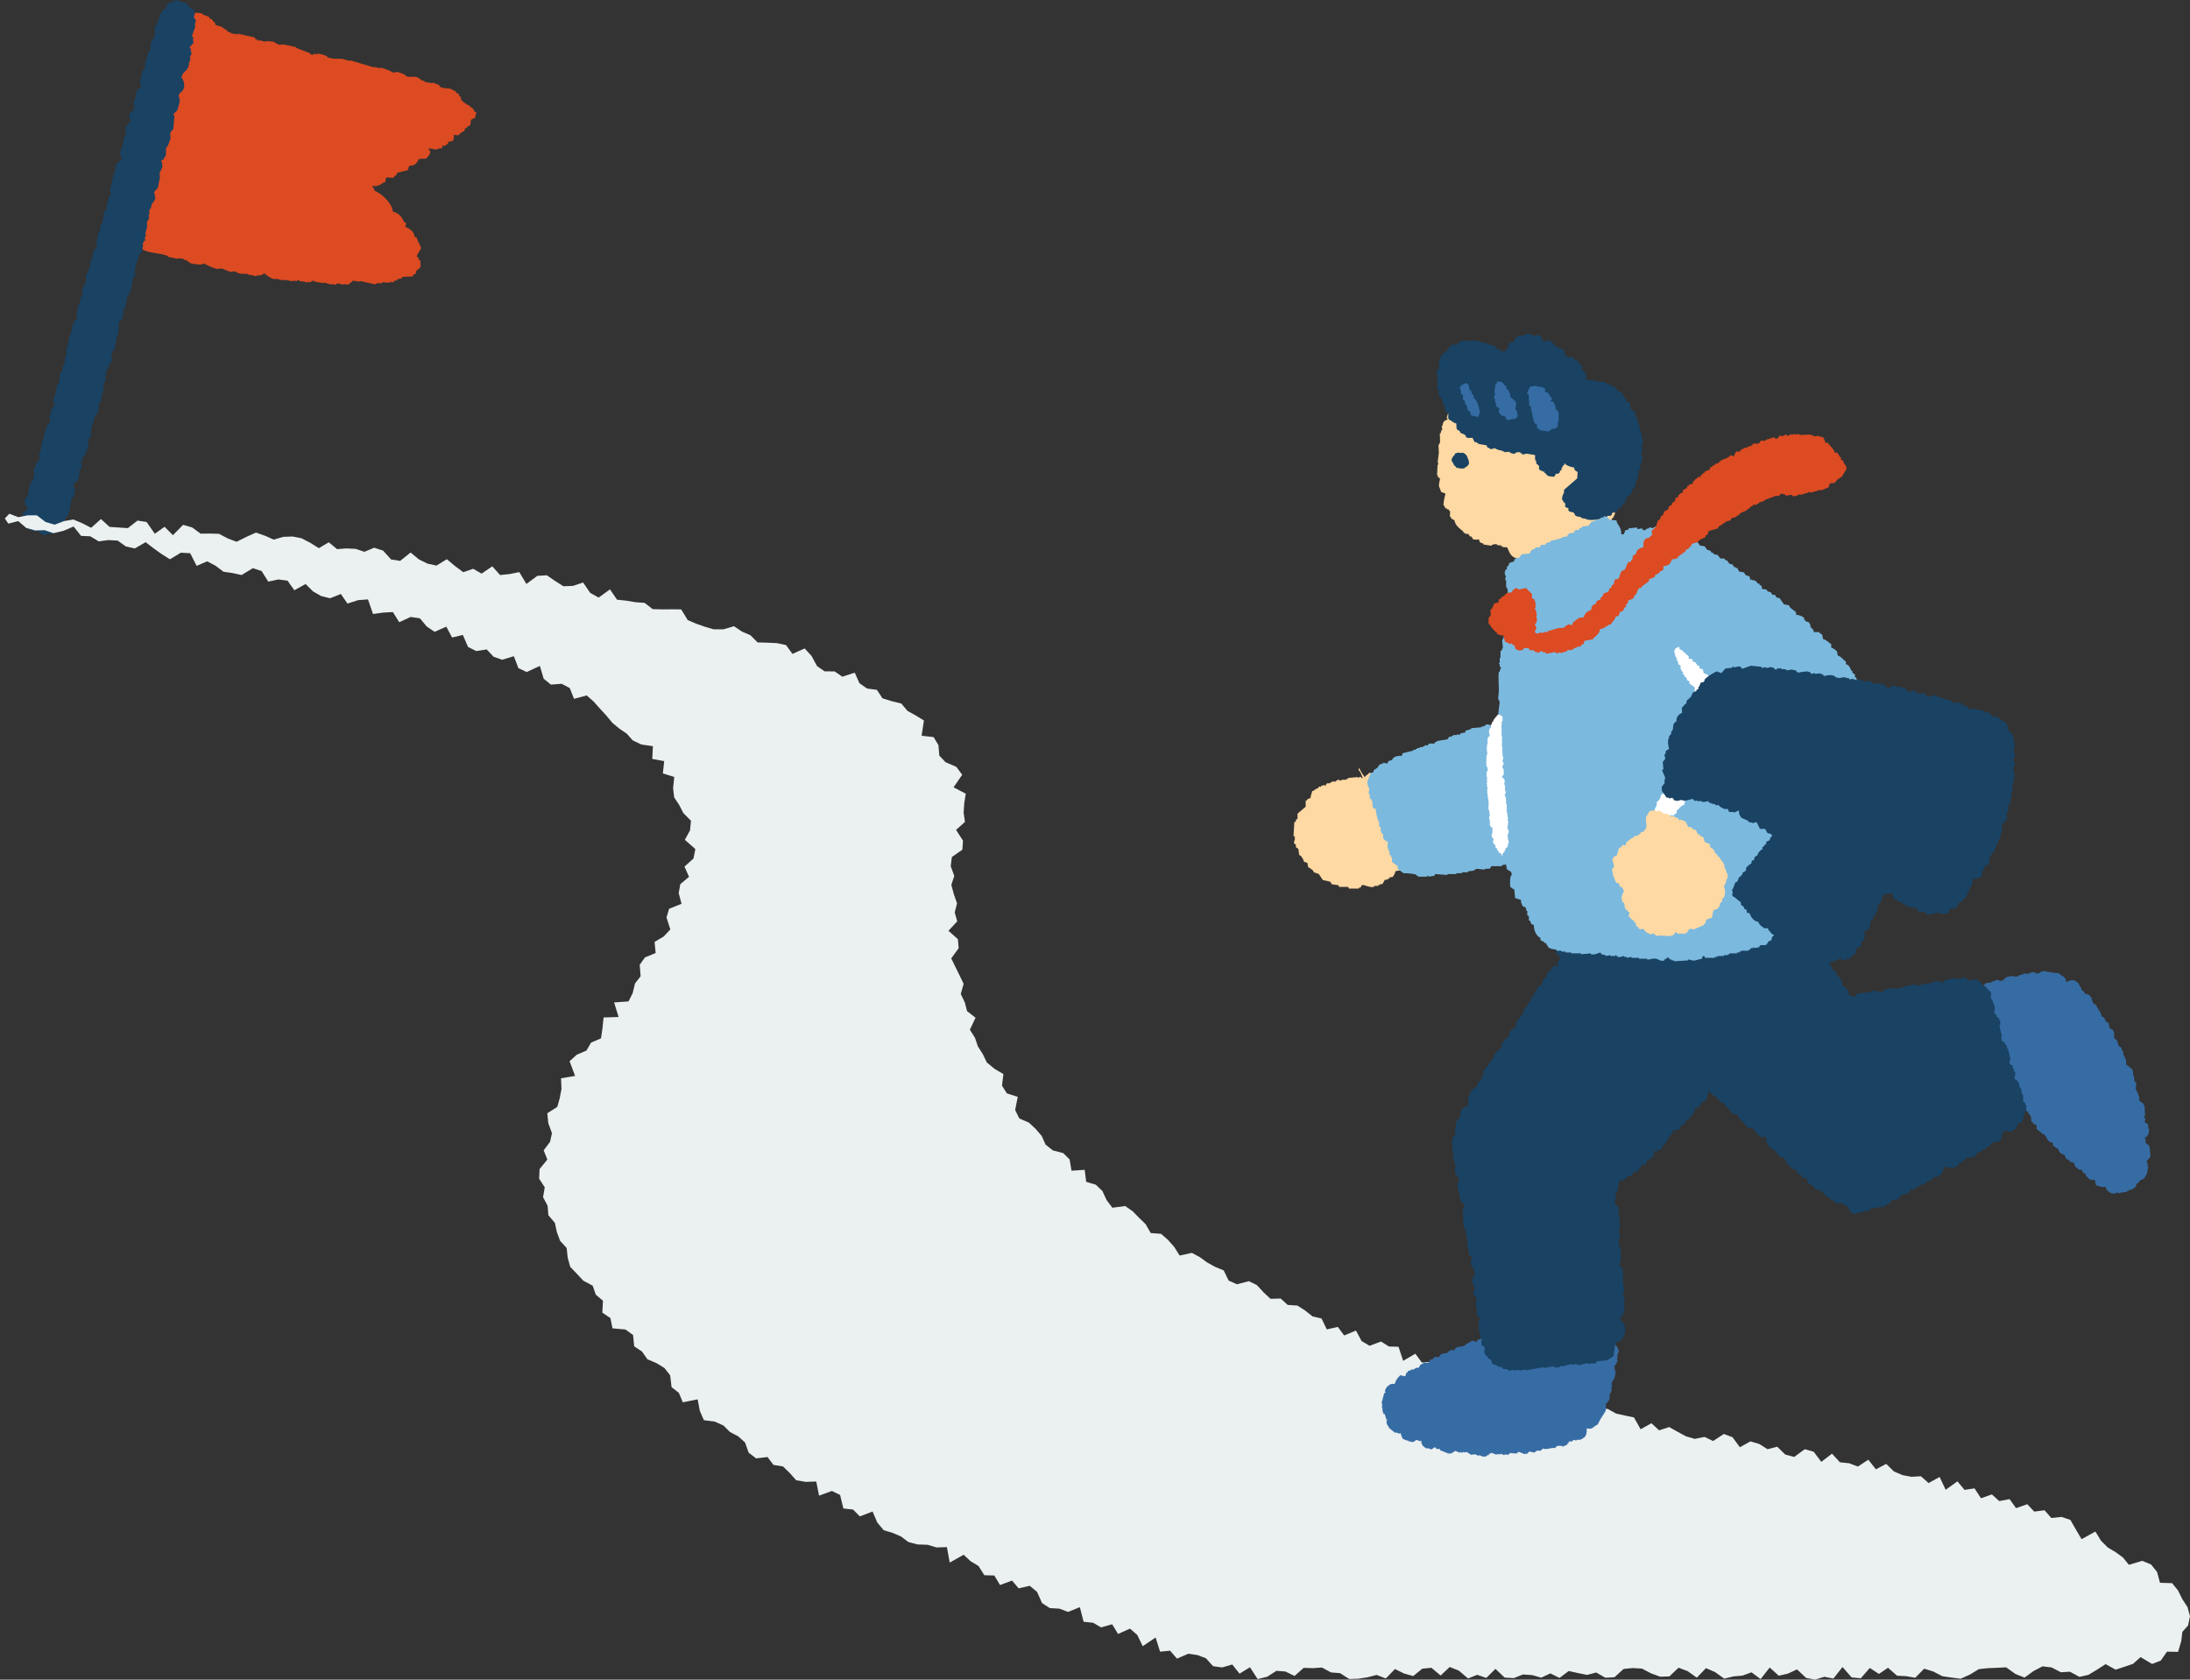 <?xml version="1.0" encoding="UTF-8"?>
<svg id="_レイヤー_2" data-name="レイヤー 2" xmlns="http://www.w3.org/2000/svg" width="246.04" height="188.72" viewBox="0 0 246.04 188.72">
  <rect x="0" y="0" width="246.04" height="188.72" fill="#333333" stroke="none"/>
  <defs>
    <style>
      .cls-1 {
        fill: none;
      }

      .cls-2 {
        fill: #fff;
      }

      .cls-2, .cls-3, .cls-4, .cls-5, .cls-6, .cls-7, .cls-8 {
        fill-rule: evenodd;
      }

      .cls-3 {
        fill: #dc4b22;
      }

      .cls-4 {
        fill: #ebf0f0;
      }

      .cls-5 {
        fill: #ffd9a3;
      }

      .cls-6 {
        fill: #7bb9df;
      }

      .cls-7 {
        fill: #366ca4;
      }

      .cls-8 {
        fill: #194263;
      }
    </style>
  </defs>
  <g id="_デザイン" data-name="デザイン">
    <g>
      <g>
        <g>
          <path class="cls-3" d="M53.47,12.63c-.08-.05-.15-.1-.23-.15.01-.05.03-.11.04-.16-.04-.01-.08-.02-.13-.03-.03-.06-.05-.13-.08-.19-.08-.02-.17-.05-.25-.07-.03-.06-.05-.13-.08-.19-.08-.02-.17-.05-.25-.07-.08-.06-.63-.46-.67-.52.01-.05.03-.1.04-.16-.04-.01-.08-.02-.12-.03.01-.05.03-.11.04-.16-.08-.05-.15-.1-.23-.15.01-.05.03-.11.04-.16-.12-.06-.24-.12-.35-.18-.03-.06-.06-.13-.08-.19-.08-.02-.17-.05-.25-.07-.39-.37-.96-.09-1.5-.41-.03-.06-.05-.13-.08-.19-.24-.09-.49-.19-.73-.28,0,.03-.01.05-.02.08-.3-.05-.6-.11-.9-.16,0-.03.01-.05.02-.08-.13-.03-.25-.07-.38-.1,0-.03.01-.05.02-.08-.08-.02-.17-.04-.25-.07,0-.03.01-.05.02-.08-.62-.32-1.04-.01-1.55-.25,0-.03.01-.05.02-.08-.2-.11-.73-.37-1.1-.38-.04,0-.08.13-.29.09-.12-.1-1.14-.54-1.46-.56,0,.03-.01.05-.02.08-.21-.06-.42-.11-.63-.17,0,.03-.01.05-.02.08-.91-.27-1.82-.55-2.73-.82,0,.03-.01.05-.02.08-.29-.08-.58-.16-.88-.24-.37-.03-1.16.05-1.69-.2,0-.03.01-.05.02-.08-.28-.14-.77-.3-1.13-.3,0,.03-.01.05-.02.08-.08-.02-.17-.05-.25-.07-.15.01-.08.22-.54.02,0-.03.01-.05.02-.08-.53-.2-1.06-.4-1.58-.6,0-.03.01-.05.02-.08l-1.52-.33s-.01.05-.02.08c-.08-.02-.17-.04-.25-.07,0,.03-.01.05-.02.08-.2-.08-.4-.17-.6-.25,0-.03.01-.05.02-.08-.21-.09-.85-.11-1.04-.11,0,.03-.01.05-.02.08-.25-.07-.5-.14-.75-.2,0,.03-.01.05-.02.08-.04-.01-.08-.02-.13-.03,0-.03.01-.05.02-.08-.08-.02-.17-.04-.25-.07-.03-.06-.05-.13-.08-.19-.63-.14-1.27-.29-1.9-.43,0,.03-.01.05-.02.08-.26-.04-.52-.08-.77-.12,0-.03.01-.05.02-.08-.12-.03-.25-.07-.38-.1-.03-.06-.05-.13-.08-.19-.08-.02-.17-.05-.25-.07,0-.03.01-.05.02-.08-.08-.02-.17-.05-.25-.07,0-.03.01-.05.02-.08-.27-.15-.65-.15-.85-.32-.02-.09-.04-.18-.06-.27-.04-.01-.08-.02-.13-.03-.06-.1-.12-.2-.19-.3-.08-.02-.17-.05-.25-.07-.03-.06-.05-.13-.08-.19-.24-.09-.49-.19-.73-.28,0-.03.01-.05.02-.08-.96-.23-1.51,0-1.96.31-.07.09-.14.19-.21.28-.13,0-.27-.02-.4-.02-.35.13-.7.26-1.05.39-.03.27-.06.55-.09.82.11.22.61.33.35.69-.04-.01-.08-.02-.12-.03-.04.16-.09.31-.13.47-.04-.01-.08-.02-.13-.03-.02.08-.04.16-.06.24-.04-.01-.08-.02-.12-.03-.03.1-.06.21-.08.31-.04-.01-.08-.02-.12-.03-.01.05-.03.1-.04.16-.04-.01-.08-.02-.13-.03-.06.21-.11.42-.17.63-.04-.01-.08-.02-.12-.03-.02.08-.04.16-.06.24-.04-.01-.08-.02-.13-.03l-.11.39s.08.02.13.03c-.08.15-.17.29-.25.44.06.35.41.79.79,1.06-.16.55-.3.73-.67,1-.01.05-.03.1-.04.16-.09,0-.18,0-.27.01-.08.12-.15.24-.23.36-.04-.01-.08-.02-.12-.03-.13.15-.06.46-.02.58.04.01.08.02.13.03-.12.28-.24.55-.36.83-.04-.01-.08-.02-.12-.03-.15.18,0,.39,0,.51-.01.44-.33.34-.21.79-.02.08-.04.16-.06.24.09.19.59.32.37.61-.04-.01-.08-.02-.13-.03-.01.05-.03.1-.04.16-.04-.01-.08-.02-.12-.03-.04.33-.09.65-.13.98h-.27c-.01.06-.03.12-.04.17-.04-.01-.08-.02-.13-.03-.18.15-.3.67-.25.94.04.01.08.02.13.03-.13.3-.25.61-.38.91-.05.18-.1.37-.15.55.04.01.08.02.13.03-.01.05-.03.1-.04.16.04.01.08.02.12.03,0,.13-.23.04-.29.09-.02.08-.04.16-.06.24-.04-.01-.08-.02-.12-.03-.04.16-.08.31-.13.47.04.01.08.02.12.03,0,.03-.01.05-.02.08-.04-.01-.08-.02-.12-.03-.32.52-.11.97.33,1.27-.13.13-.25.27-.38.4-.04-.01-.08-.02-.12-.03-.19.19-.08.63-.07.74-.1.2-.2.4-.29.6.04.01.08.02.12.03-.03.1-.06.21-.08.31-.13.16-.52.32-.46.72.04.01.08.02.13.03.08.56-.76.57-.59,1.19.04.01.08.02.12.03-.01.05-.03.1-.04.16.11.09.22.17.33.26-.08.31-.17.63-.25.94-.04-.01-.08-.02-.12-.03-.01.05-.03.1-.04.16-.04-.01-.08-.02-.12-.03-.06.24-.13.47-.19.71.25.23.31.46.48.72.08.05.15.1.23.15-.01.05-.03.11-.04.16.04.01.08.02.13.03,0,.14.01.28.02.43.14.12.29.25.44.37,0,.03-.01.05-.02.08.24.09.49.19.73.28.02.09.04.18.06.27.04.01.08.02.12.03.18.22.17.31.54.48.46.44,2.07.4,2.88.78,0,.03-.01.05-.02.08.38.07.76.15,1.15.23,0-.03.01-.05.02-.08.21.03.43.06.65.09,0,.03-.01.05-.02.08.12.03.25.07.38.1,0,.03-.01.05-.02.08.08.02.17.05.25.07,0,.03-.01.05-.02.08.32.17,1.21.23,1.42.21.06-.04.11-.08.17-.12.15.01,1.07.59,1.71.63,0-.03.01-.05.02-.08.08.02.17.05.25.07,0-.03.01-.05.02-.08.12.02.85.4,1.23.42,0-.03.01-.05.02-.08.08.02.17.04.25.07,0-.03.01-.05.02-.08.22.03.2.13.23.15.52.22.87.12,1.17.15.12.06.24.12.35.18,0-.03.01-.05.02-.08.21.06.42.11.63.17,0-.03.01-.05.02-.08.44-.02.67,0,.88-.27.28.19.69.63,1.29.69,0-.03.01-.05.02-.08.25.07.5.14.75.2,0-.03.01-.05.02-.08.13.03.25.07.38.1,0-.03.01-.05.02-.08.21.06.42.11.63.17,0-.03.01-.05.02-.08.08.02.17.04.25.07,0-.03.01-.05.02-.08.08.02.17.05.25.07.06-.04.11-.08.17-.12.17,0,.23.15.23.15.04.01.08.02.13.03,0-.03.01-.05.02-.08.21.06.42.11.63.17,0-.03.01-.05.02-.08.08.02.17.05.25.07.15-.07.31-.14.46-.21l.1.11c.34.06.68.13,1.02.19,0-.03.01-.05.02-.08.29.08.58.16.88.24,0-.03.01-.05.02-.08.12.03.25.07.38.1.1-.06.21-.11.31-.17.21.06.42.11.63.17,0-.03.01-.05.02-.08.17.02.35.04.52.06.17-.22.36-.21.52-.45.26.04.51.08.77.12,0-.03.01-.05.02-.08.59.13,1.18.26,1.77.39,0-.03.01-.05.02-.08.12-.02.27-.09.29-.09.08.02.17.04.25.07.1-.06.21-.11.31-.17.12.03.25.07.38.1,0-.03.01-.05.02-.08.08.02.17.05.25.07.06-.04.11-.08.17-.12.08.02.17.05.25.07.06-.07.13-.13.19-.2.09,0,.18,0,.27-.01.01-.05.03-.11.04-.16.14-.02.28-.04.42-.06.06-.07.13-.13.19-.2.36-.01.72-.03,1.09-.04.07-.09.14-.19.21-.28.04.01.08.02.12.03.04-.16.08-.31.13-.47.04.01.08.02.12.03.01-.05.03-.11.04-.16.04.01.08.02.13.03.02-.08.04-.16.06-.24.04.01.08.02.12.03-.02-.26-.04-.52-.06-.78-.08-.05-.15-.1-.23-.15.01-.05.03-.11.04-.16-.08-.05-.15-.1-.23-.15.17-.29.34-.58.51-.88-.04-.44-.44-.78-.48-1.23-.08-.02-.17-.05-.25-.07-.02-.48-.36-.85-1.04-1.13.04-.13.07-.26.11-.39-.08-.05-.15-.1-.23-.15-.28-.48-.4-.9-1.29-1.19-.02-.75-1.03-1.91-2.06-2.33-.02-.2-.1-.34-.27-.49.26-.1.32.01.54-.02.06-.04.11-.08.17-.12.04.01.08.02.12.03.27-.13.28-.29.63-.34.05-.18.1-.37.15-.55.26.02.53.03.79.05.07-.09.14-.19.21-.28.04.01.08.02.12.03.03-.1.06-.21.08-.31.38-.09.77-.19,1.15-.28.2-.11.07-.37.27-.52.14-.02.28-.04.42-.06.3-.12.48-.37.59-.69.31,0,.46-.08.82-.03.21-.27.77-.66.3-1.1,0-.03.01-.05.02-.08.3.05.6.11.9.16,0-.03.01-.05.02-.08.19-.03.38-.07.56-.1.03-.1.06-.21.08-.31l.25.07c.06-.07.13-.13.19-.2.04.01.08.02.12.03.03-.1.06-.21.08-.31.14-.02.28-.04.42-.06.26-.18.2-.48.19-.71.17.02.35.04.52.06.15-.22.3-.28.52-.45.04.01.08.02.12.03.04-.13.07-.26.11-.39.04.01.08.02.12.03.07-.09.14-.19.21-.28.04.01.08.02.12.03.41-.41-.14-.73.65-.92.06-.21.11-.42.17-.63Z"/>
          <path class="cls-8" d="M16.37,26.39s.02-.06.02-.08c-.03,0-.06-.02-.08-.02.08-.31.17-.62.25-.92-.03,0-.06-.01-.08-.02.02-.08.05-.17.07-.25-.03,0-.06-.02-.08-.02.02-.2.29-.41.29-.73-.03,0-.06-.02-.08-.02.05-.17.09-.34.14-.5-.03,0-.06-.02-.08-.02.03-.11.06-.22.09-.34.03,0,.06.02.08.02.05-.2.11-.39.16-.59.1-.16.42-.41.39-.79-.03,0-.06-.01-.08-.02,0-.12,0-.24,0-.36-.03,0-.06-.02-.08-.02,0-.25.35-.47.43-.6.09-.43.17-.85.26-1.28-.03,0-.06-.02-.08-.02.02-.08.05-.17.07-.25-.03,0-.06-.02-.08-.02.01-.18.37-.64.36-.98-.03,0-.06-.02-.08-.02.02-.08.05-.17.07-.25-.01-.07-.23-.08-.1-.3.06-.01.13-.03.19-.04.07-.13.13-.26.2-.4.03,0,.06.02.08.02.01-.27.02-.53.04-.8-.03,0-.06-.02-.08-.02,0-.03.02-.06.02-.08.03,0,.06.02.08.02.02-.08.05-.17.07-.25.03,0,.06.02.08.02.12-.33.24-.66.36-.98-.03,0-.06-.02-.08-.02.02-.08.05-.17.07-.25-.03,0-.06-.02-.08-.02-.01-.37.28-.55.37-.71.04-.5.09-1,.13-1.49-.05-.04-.1-.09-.15-.13.16-.17.33-.33.49-.5.1-.36.2-.73.29-1.09-.03,0-.06-.02-.08-.02,0-.12,0-.24,0-.36-.03,0-.06-.02-.08-.02-.03-.41.34-.52.45-.69.37-.53.09-1.24-.14-1.48.13-.43.25-.52.48-.77.03,0,.06.02.08.02.02-.08.05-.17.07-.25.03,0,.06.02.08.02.05-.2.11-.39.16-.59-.03,0-.06-.02-.08-.02,0-.03.02-.06.02-.08.03,0,.06.02.08.02.05-.17.09-.34.14-.5-.03,0-.06-.02-.08-.02.01-.33.23-.31.18-.67-.03,0-.06-.02-.08-.02.02-.06.03-.11.05-.17-.03,0-.06-.02-.08-.02.02-.06.03-.11.05-.17-.05-.04-.1-.09-.15-.13,0-.2.45-.35.46-.69-.03,0-.06-.02-.08-.02.01-.15.02-.29.03-.44-.05-.04-.1-.09-.15-.13.13-.38.27-.77.4-1.15-.03,0-.06-.02-.08-.02,0-.27.16-.47.1-.69-.07-.08-.14-.16-.21-.24.05-.17.09-.34.14-.5-.03,0-.06-.02-.08-.02,0-.53-.33-.4-.62-.71-.01-.06-.03-.13-.04-.19-.06-.02-.11-.03-.17-.05,0-.03.02-.06.02-.08-.24-.17-.59-.09-.73-.29-.84-.22-.81.13-1.42.25-.1.21-.18.35-.27.65-.06-.02-.11-.03-.17-.05-.15.23-.3.46-.46.69-.08.28-.15.56-.23.84-.03,0-.06-.02-.08-.02-.05.17-.09.34-.14.5-.03,0-.06-.02-.08-.02-.17.29-.02.54-.01.72-.04.14-.08.28-.11.42.03,0,.06.02.08.02,0,.03-.02.06-.02.08-.03,0-.06-.02-.08-.02-.06.1-.12.21-.17.31-.03,0-.06-.02-.08-.02-.06.22-.12.45-.18.67.03,0,.06.02.08.02-.02.06-.03.11-.05.17.03,0,.06.01.08.02-.07.13-.13.26-.2.4-.03,0-.06-.02-.08-.02-.05.2-.11.39-.16.59,0,.12.11,0,.06.11-.03,0-.06-.02-.08-.02-.08.31-.17.62-.25.92.03,0,.06.02.08.02-.04.14-.08.28-.11.42-.03,0-.06-.02-.08-.02-.02.06-.03.11-.05.17-.03,0-.06-.02-.08-.02-.05.17-.09.34-.14.5.03,0,.06.02.08.02-.1.24-.19.49-.29.73.03,0,.06.02.08.02-.02.06-.03.11-.05.17.03,0,.06.02.08.02-.02.06-.03.11-.05.17.05.04.1.09.15.13-.08.21-.37.27-.47.41-.06.22-.12.45-.18.67.03,0,.06.02.08.02-.01.19-.15.23-.15.23-.06.22-.12.45-.18.67.03,0,.06.02.08.02-.02.06-.03.11-.05.17.03,0,.06.02.08.02-.03.11-.06.22-.09.34.03,0,.06.01.08.02-.12.26-.6.32-.58.83,0,.05.18.68.18.68-.06.01-.13.03-.19.04-.12.13-.4.5-.39.79.03,0,.06.02.08.02-.02.08-.05.17-.07.25.03,0,.06.02.08.02-.08.19-.16.38-.24.56-.03,0-.06-.02-.08-.02-.03.12.08-.02.06.11-.05.2-.11.39-.16.59.03,0,.06.02.08.02-.01.19-.15.23-.15.23-.1.18.04.26,0,.36-.03,0-.06-.02-.08-.02-.25.49-.11.97.12,1.2-.21.21-.54.33-.71.62-.06.32-.11.63-.17.95-.03,0-.06-.02-.08-.02-.11.51-.22,1.02-.32,1.53-.01.02-.12,0-.13.14.03,0,.06.02.08.02-.03.11-.06.22-.09.34.03,0,.06.02.08.02.03.11.07.26-.03.44-.03,0-.06-.02-.08-.02-.05.2-.11.39-.16.59.03,0,.06.02.08.02,0,.01,0,.02,0,.03-.03,0-.06-.02-.08-.02-.03.13-.07.26-.1.39-.03.1-.05.19-.08.29,0,.02,0,.03-.01.05,0,.09.01.18.02.27-.03,0-.06-.02-.08-.02-.02.08-.05.17-.07.25-.03,0-.06-.02-.08-.02-.14.23-.12.65-.12.78-.05.2-.11.39-.16.59-.03,0-.06-.02-.08-.02-.05.2-.11.39-.16.59.03,0,.06.02.08.02-.03.09-.06.19-.1.28-.02,0-.04-.01-.06-.02-.05.17-.09.34-.14.5h.03c-.04.13-.09.26-.13.39.01,0,.03,0,.04.01-.05.12-.09.24-.14.36.03,0,.06.02.08.02-.02.06-.03.11-.05.17.03,0,.06.02.08.02-.02.06-.03.11-.05.17.01.01.02.02.03.03-.09.1-.17.19-.2.25,0,.05,0,.1-.02.15-.05.03-.11.07-.15.11-.06.22-.12.45-.18.67.03,0,.06.02.08.02-.01.19-.15.23-.15.23-.06.22-.12.45-.18.67.03,0,.06.02.08.02-.02.06-.03.11-.05.17-.03.13-.07.26-.1.39-.03,0-.06-.02-.08-.02-.02.11-.04.22-.06.32-.14.11-.27.25-.26.53,0,.02.02.11.05.21-.03.18-.06.37-.09.55-.13.15-.37.47-.36.75.03,0,.06.02.08.02-.02.08-.05.17-.07.25.03,0,.06.02.08.02-.08.19-.16.38-.24.56-.03,0-.06-.02-.08-.02-.03.12.08-.02.06.11-.05.2-.11.39-.16.59,0,0,0,0,0,0-.08.18-.16.35-.24.53.03,0,.06.02.08.02-.02.08-.05.17-.07.25,0,0,.01,0,.02,0-.06.21-.08.4-.03.57-.02.13-.05.26-.07.39-.03,0-.06-.02-.08-.02-.02.06-.03.11-.05.17-.03,0-.06-.02-.08-.02-.02.08-.05.17-.07.25-.03,0-.06-.02-.08-.02-.01.08-.02.16-.03.24-.01.02-.03.03-.05.05-.06.31-.11.63-.17.95-.03,0-.06-.02-.08-.02-.02.1-.04.2-.06.31h-.02c-.12.19-.13.39-.11.58-.05.22-.09.43-.14.65-.01.02-.12,0-.13.14.03,0,.06.02.08.02-.03.11-.06.22-.09.34.03,0,.06.02.08.02,0,0,0,.01,0,.01-.05.15-.08.29-.05.42-.02,0-.04-.01-.07-.02-.05.2-.11.39-.16.59.03,0,.06.02.08.02-.04.14-.08.28-.11.42-.03,0-.06-.02-.08-.02-.03.11-.06.22-.09.34,0,.09.01.18.02.27-.03,0-.06-.02-.08-.02-.02.08-.05.17-.07.25-.03,0-.06-.02-.08-.02-.14.23-.12.65-.12.78-.05.2-.11.39-.16.59-.03,0-.06-.02-.08-.02-.05.2-.11.39-.16.59.03,0,.06.02.08.02-.13.38-.27.77-.4,1.15.03,0,.06.02.08.02-.02.06-.03.11-.05.17.03,0,.06.02.08.02-.02.06-.03.11-.05.17.05.04.1.09.15.13-.04.11-.35.4-.41.52-.02.18-.03.35-.05.53-.03,0-.06-.02-.08-.02-.04.14-.08.28-.11.42.03,0,.06.02.08.02-.01.15-.02.29-.03.44.03,0,.06.02.08.02,0,.03-.02.06-.02.08-.03,0-.06-.02-.08-.02-.05.08-.1.15-.15.23-.03,0-.06-.02-.08-.02-.07.25-.14.5-.2.75-.03,0-.06-.02-.08-.02-.06.32-.11.63-.17.95-.03,0-.06-.02-.08-.02-.05.29-.09.57-.14.86-.01.02-.12,0-.13.14.03,0,.06.02.08.02-.08.28-.15.56-.23.84.03,0,.06.02.08.02-.02.18-.04.35-.05.53-.03,0-.06-.02-.08-.02-.02.06-.03.11-.05.17-.03,0-.06-.02-.08-.02-.15.32-.29.64-.44.96.03,0,.06.02.08.02-.02.08-.05.17-.07.25.03,0,.06.02.08.02-.06.32-.11.63-.17.95-.03,0-.06-.02-.08-.02-.02.06-.03.11-.05.17-.03,0-.06-.02-.08-.02-.02.08-.05.17-.07.25-.03,0-.06-.02-.08-.02-.06.43-.11.87-.17,1.3-.03,0-.06-.02-.08-.02-.02.08-.05.17-.07.25-.03,0-.06-.02-.08-.02-.31.49,0,1.01.21,1.23-.11.12-.39.29-.47.41-.2.29-.05.63-.04.8-.02.18-.03.35-.05.53.09.28.79.75,1.31.8.11.01.33-.08.53.05,0,.03-.02.06-.02.08.18.11.36.22.54.33.64-.38,1.77-.1,2.21-.84.03,0,.06.02.08.02.33-.34-.04-.92.15-1.22.03,0,.06.02.08.02.02-.06.03-.11.05-.17.03,0,.06.02.08.02.12-.33.24-.66.36-.98-.03,0-.06-.02-.08-.02.06-.34.13-.69.19-1.03.03,0,.06.02.08.02.02-.06.03-.11.05-.17.03,0,.06.02.08.02.06-.22.12-.45.18-.67-.01-.17-.29-.59-.13-.85.03,0,.06.02.08.02.02-.06.03-.11.05-.17.06-.01.13-.03.19-.04.02-.06.03-.11.05-.17.03,0,.06.02.08.02.07-.25.14-.5.2-.75-.03,0-.06-.02-.08-.02.02-.06.03-.11.05-.17-.03,0-.06-.02-.08-.02.04-.21.35-.3.35-.63-.03,0-.06-.02-.08-.02.02-.08.05-.17.07-.25-.03,0-.06-.02-.08-.02,0-.09-.01-.18-.02-.27.03,0,.06.02.08.02.05-.17.09-.34.14-.5.03,0,.06.02.08.02.02-.06.03-.11.05-.17.03,0,.06.02.08.02.03-.11.06-.22.09-.34.03,0,.06.02.08.02.1-.36.2-.73.29-1.09-.03,0-.06-.01-.08-.02.02-.06.03-.11.05-.17-.03,0-.06-.02-.08-.02.02-.3.41-.38.39-.79-.03,0-.06-.01-.08-.02.02-.08.05-.17.07-.25-.03,0-.06-.02-.08-.02.05-.2.11-.39.16-.59-.03,0-.06-.02-.08-.02.07-.16.15-.32.22-.48.03,0,.06.02.08.02.04-.26.08-.52.12-.78.06-.01.13-.03.19-.04.02-.08.05-.17.07-.25.03,0,.06.02.08.02.05-.29.1-.57.14-.86-.03,0-.06-.01-.08-.02.07-.13.13-.26.2-.4.03,0,.06.02.08.02.09-.16-.02-.27-.02-.27.03-.11.06-.22.09-.34.03,0,.06.02.08.02,0-.03.02-.06.02-.08-.03,0-.06-.02-.08-.02.08-.31.17-.62.25-.92-.03,0-.06-.01-.08-.02.02-.08.05-.17.07-.25-.03,0-.06-.02-.08-.02.02-.2.29-.41.29-.73-.03,0-.06-.02-.08-.02.05-.17.09-.34.14-.5-.03,0-.06-.02-.08-.02.03-.11.06-.22.09-.34.03,0,.06.02.08.02.03-.12.07-.25.1-.37.09-.09.12-.2.14-.32.13-.16.34-.37.32-.7-.03,0-.06-.01-.08-.02,0-.12,0-.23,0-.34.05-.15.11-.29.16-.44.07-.07.16-.15.19-.2.09-.43.17-.85.26-1.28-.03,0-.06-.02-.08-.02,0-.01,0-.02,0-.03.02-.06.03-.11.05-.17.03,0,.06.02.08.02.06-.22.12-.45.18-.67,0-.04-.02-.1-.05-.17.02-.08.07-.16.07-.23-.03,0-.06-.02-.08-.02.02-.08.05-.17.07-.25,0-.05-.07-.09-.1-.15.02,0,.03,0,.05.01.02-.06.03-.11.05-.17.06-.01.13-.03.19-.04.02-.06.03-.11.05-.17.03,0,.06.02.08.02.07-.25.14-.5.2-.76-.03,0-.06-.02-.08-.02.02-.06.03-.11.05-.17-.02,0-.05-.01-.07-.02,0,0,0-.01,0-.02.06-.19.34-.29.34-.61-.02,0-.04-.01-.06-.02.08-.23.17-.47.25-.7-.03,0-.06-.02-.08-.02.02-.08.05-.17.07-.25-.03,0-.06-.02-.08-.02,0-.01.01-.02.01-.03.03,0,.06.01.08.02.02-.06.03-.11.05-.17.03,0,.06.02.08.02.03-.11.06-.22.09-.34.03,0,.06.02.08.02.1-.36.2-.73.29-1.09-.03,0-.06-.01-.08-.02.02-.06.03-.11.05-.17-.03,0-.06-.02-.08-.02.02-.3.41-.38.39-.79-.03,0-.06-.01-.08-.02.02-.08.05-.17.07-.25-.03,0-.06-.02-.08-.02.05-.2.11-.39.16-.59.04-.16.08-.31.13-.47,0,0,0,0,0,0,0-.01,0-.02.01-.03.03,0,.06.02.08.02.04-.26.08-.52.12-.78.06-.01.13-.03.19-.04.02-.08.05-.17.07-.25.03,0,.06.02.08.02.05-.29.1-.57.14-.86-.03,0-.06-.01-.08-.02.07-.13.13-.26.2-.4.03,0,.06.02.08.02.09-.16-.02-.27-.02-.27.03-.11.06-.22.09-.34.03,0,.06.02.08.02Z"/>
        </g>
        <polygon class="cls-4" points=".54 58.25 1.05 57.72 2.06 58.11 3.1 57.9 4.14 57.9 5.12 58.65 6.14 58.95 7.19 58.55 8.24 58.37 9.24 58.79 10.24 59.3 11.34 58.32 12.31 59.2 13.33 59.27 14.36 59.34 15.45 58.49 16.47 58.65 17.39 59.97 18.49 59.19 19.43 60.13 20.57 58.97 21.58 59.26 22.54 59.96 23.58 59.95 24.61 59.98 25.59 60.5 26.58 60.87 27.68 60.32 28.76 59.84 29.76 60.19 30.75 60.63 31.82 60.32 32.86 60.28 33.88 60.48 34.86 60.99 35.82 61.59 36.94 60.93 37.87 61.7 38.92 61.62 39.95 61.67 40.94 62 42.04 61.54 43.04 61.87 43.94 62.86 44.95 63.02 46.13 62.08 47.06 62.85 48.03 63.33 49.04 63.55 50.2 62.83 51.12 63.6 52.05 64.29 53.16 63.91 54.11 64.45 55.31 63.63 56.18 64.61 57.25 64.5 58.34 64.28 59.14 65.61 60.37 64.7 61.44 64.64 62.37 65.28 63.3 65.87 64.37 65.83 65.51 65.45 66.31 66.62 67.26 67.14 68.53 66.22 69.32 67.38 70.36 67.49 71.38 67.66 72.43 67.74 73.32 68.44 74.38 68.47 75.45 68.46 76.53 68.47 77.26 69.67 78.22 70.08 79.19 70.42 80.18 70.71 81.26 70.71 82.46 70.36 83.35 70.96 84.31 71.37 85.11 72.18 86.2 72.21 87.28 72.26 88.31 72.48 89.03 73.47 90.4 72.86 91.17 73.69 91.79 74.84 92.64 75.43 93.77 75.44 94.63 76.03 96.03 75.58 96.56 76.77 97.41 77.36 98.52 77.51 99.14 78.46 100.17 78.78 101.26 79.05 101.95 79.87 102.88 80.39 103.8 80.95 103.54 82.67 104.89 82.82 105.43 83.72 105.53 84.9 106.23 85.64 107.44 86.16 108.1 87.05 107.13 88.46 108.5 89.18 108.33 90.27 108.26 91.31 108.41 92.35 107.41 93.25 108.19 94.45 108.12 95.47 106.94 96.29 106.81 97.32 107.21 98.42 106.88 99.42 107.16 100.47 107.52 101.5 107.26 102.51 107.54 103.52 106.56 104.58 107.62 105.53 107.7 106.54 106.87 107.68 107.34 108.65 107.81 109.6 108.26 110.54 107.94 111.68 108.39 112.62 108.65 113.61 109.6 114.35 108.96 115.7 109.53 116.59 109.86 117.57 110.42 118.45 110.87 119.38 111.73 120.09 112.73 120.68 112.57 121.98 113.12 122.85 114.34 123.24 114.05 124.72 114.52 125.67 115.6 126.14 116.36 126.85 117.03 127.63 117.47 128.61 118.29 129.26 119.45 129.56 120.17 130.28 120.38 131.54 121.86 131.44 122.03 132.79 123.11 133.11 123.85 133.82 124.33 134.85 124.97 135.7 126.41 135.51 127.25 136.09 127.97 136.83 128.71 137.55 129.28 138.54 130.44 138.63 131.22 139.31 131.92 140.1 132.53 141.07 133.91 140.77 134.81 141.26 135.64 141.86 136.53 142.35 137.48 142.74 138.03 143.88 138.97 144.3 140.3 143.95 141.21 144.39 141.95 145.2 142.73 145.93 143.88 145.9 144.67 146.62 145.76 146.69 146.63 147.25 147.46 147.91 148.47 148.14 149.06 149.37 150.3 149.09 151.01 150.05 152.34 149.5 152.97 150.68 153.87 151.21 155.15 150.73 156.04 151.29 157.12 151.32 157.64 152.9 159.01 152.1 159.75 153.1 160.87 153 161.75 153.61 162.54 154.48 163.87 153.68 164.75 154.3 165.52 155.27 166.62 155.16 167.76 154.95 168.59 155.74 169.66 155.72 170.74 155.65 171.61 156.34 172.55 156.81 173.45 157.4 174.32 158.11 175.56 157.43 176.65 157.34 177.48 158.23 178.45 158.59 179.61 158.17 180.63 158.31 181.57 158.83 182.57 159.05 183.57 159.26 184.32 160.59 185.53 159.91 186.4 160.71 187.53 160.34 188.47 160.87 189.41 161.38 190.4 161.67 191.5 161.45 192.46 161.91 193.67 161.12 194.64 161.48 195.47 162.61 196.65 161.95 197.64 162.24 198.58 162.83 199.67 162.55 200.57 163.43 201.57 163.7 202.76 162.83 203.76 163.11 204.62 164.25 205.82 163.33 206.71 164.3 207.76 164.41 208.73 164.78 209.9 164.01 210.75 165.09 211.91 164.48 212.78 165.33 213.74 165.74 214.74 165.93 215.81 165.87 216.67 166.63 217.91 165.95 218.59 167.39 219.91 166.44 220.71 167.4 221.83 167.23 222.56 168.34 223.78 167.91 224.61 168.66 225.77 168.44 226.5 169.45 227.76 169.01 228.54 169.84 229.7 169.69 230.46 170.56 231.62 170.44 232.6 170.77 233.23 171.87 233.86 172.94 235.41 172.08 236.04 173.11 236.8 173.87 237.67 174.39 238.5 174.99 239.18 175.82 240.68 175.37 241.66 175.78 242.34 176.62 242.67 177.84 244.03 177.88 244.7 178.71 245.18 179.68 245.76 180.57 246.04 181.6 245.82 182.64 245.18 183.36 245.06 184.38 244.7 185.6 243.45 185.58 242.76 186.58 241.78 186.96 240.49 186.19 239.64 186.95 238.66 187.28 237.68 187.6 236.56 186.98 235.61 187.59 234.64 188.18 233.62 188.41 232.55 187.83 231.53 187.89 230.49 187.35 229.47 187.23 228.47 187.75 227.45 188.49 226.42 188.08 225.39 187.34 224.37 187.39 223.35 187.43 222.32 187.54 221.3 188.16 220.27 188.62 219.25 188.49 218.23 188.34 217.2 187.81 216.18 187.49 215.17 188.51 214.15 188.33 213.13 188.28 212.11 187.39 211.09 188.08 210.07 187.41 209.05 188.57 208.02 188.47 207 187.3 205.98 188.6 204.96 188.4 203.93 188.72 202.91 188.53 201.89 187.57 200.86 188.05 199.84 188.28 198.82 187.36 197.8 188.66 196.78 187.9 195.75 188.27 194.73 188.36 193.71 188.61 192.68 187.87 191.66 187.43 190.63 188.5 189.61 187.77 188.58 187.38 187.55 188.36 186.52 188.39 185.5 188.02 184.47 187.48 183.44 187.42 182.41 187.52 181.38 188.45 180.36 188.51 179.33 187.92 178.3 188.19 177.27 187.98 176.24 187.75 175.21 188.53 174.18 188.02 173.15 188.5 172.13 188.21 171.1 188.14 170.07 188.55 169.04 188.49 168.01 187.51 166.98 188.53 165.96 188.18 164.93 188.59 163.9 187.71 162.87 187.3 161.85 188.26 160.82 187.39 159.79 187.49 158.77 188.32 157.74 188.03 156.72 187.53 155.69 188.59 154.66 188.19 153.63 188.46 152.6 188.62 151.58 188.65 150.55 187.99 149.53 187.91 148.51 187.36 147.49 187.43 146.46 187.4 145.44 188.31 144.42 187.81 143.4 187.73 142.38 188.39 141.29 188.66 140.43 187.33 139.26 188.05 138.44 187.02 137.31 187.35 136.29 187.21 135.48 186.32 134.53 185.96 133.5 185.81 132.23 186.36 131.46 185.47 130.33 185.58 129.83 183.99 128.38 184.96 127.77 183.7 126.95 182.99 125.61 183.59 124.95 182.5 123.7 182.85 122.81 182.33 121.74 182.22 121.32 180.58 119.99 181.11 119.03 180.75 117.94 180.68 117.07 180.12 116.51 178.86 115.69 178.18 114.44 178.46 113.7 177.59 112.35 178.09 111.71 177.02 110.59 176.99 109.93 175.95 109.05 175.42 108.26 174.69 106.7 175.57 106.38 173.83 105.22 173.87 104.22 173.57 103.09 173.53 102.07 173.27 101.23 172.64 100.28 172.23 99.28 171.93 98.56 171.07 98.03 169.83 96.6 170.38 95.84 169.61 94.75 169.49 94.38 167.97 93.46 167.52 92.02 168.05 91.7 166.46 90.52 166.5 89.45 166.32 88.73 165.51 87.97 164.77 86.89 164.59 86.23 163.71 84.94 163.86 84.11 163.22 83.7 162.07 82.93 161.38 82.01 160.9 81.28 160.17 80.31 159.73 79.08 159.57 78.62 158.52 78.38 157.23 76.71 157.56 76.27 156.5 75.45 155.86 75.29 154.53 74.65 153.71 73.76 153.16 72.73 152.72 72.13 151.86 71.25 151.27 71.12 150 70.27 149.38 68.81 149.25 68.58 148.1 67.67 147.49 67.74 146.15 66.93 145.46 66.59 144.46 65.54 143.9 64.82 143.13 64.07 142.35 63.78 141.32 63.66 140.22 62.92 139.41 62.56 138.43 62.34 137.4 61.61 136.54 61.52 135.47 61.01 134.51 61.2 133.41 60.57 132.43 60.62 131.35 61.49 130.29 61.08 129.25 61.8 128.29 62.01 127.32 61.6 126.2 61.49 125.08 62.61 124.37 62.88 123.4 63.08 122.36 63.03 121.15 64.61 120.89 63.99 119.24 64.79 118.51 65.88 118.04 66.41 117.14 67.52 116.67 67.69 115.51 67.81 114.32 69.5 114.27 68.99 112.63 70.61 112.52 71.08 111.58 71.34 110.5 71.97 109.69 71.87 108.4 72.46 107.57 73.66 107.08 73.54 105.83 74.57 105.22 75.31 104.43 74.88 103.09 75.17 102.11 76.57 101.55 76.25 100.35 76.43 99.34 77.41 98.52 76.9 97.37 77.91 96.46 78.12 95.4 76.94 94.36 77.52 93.3 77.63 92.22 76.77 91.35 76.3 90.44 75.74 89.59 75.62 88.55 75.75 87.3 74.47 86.9 74.62 85.52 73.28 85.27 73.35 83.84 72.05 83.65 71.09 83.19 70.41 82.43 69.57 81.86 68.79 81.21 68.12 80.4 67.41 79.63 66.7 78.83 65.92 78.14 64.49 78.52 64.01 77.31 63.1 76.83 61.89 76.92 61.08 76.26 60.65 74.82 59.17 75.51 58.24 75.07 57.73 73.73 56.42 74.13 55.45 73.79 54.68 72.97 53.5 73.15 52.58 72.69 52 71.34 50.79 71.63 50.14 70.41 48.83 70.99 47.95 70.4 47.18 69.48 46.14 69.32 44.85 69.91 44.14 68.77 43.04 68.83 41.91 68.99 41.34 67.35 40.24 67.43 39.04 67.82 38.29 66.74 37.08 67.22 36.08 66.97 35.17 66.45 34.33 65.62 33.07 66.32 32.3 65.24 31.27 65.11 30.14 65.35 29.39 64.16 28.41 63.84 27.14 64.61 26.14 64.39 25.11 64.24 24.22 63.57 23.28 63.07 22.09 63.58 21.37 62.16 20.32 62.1 19.09 62.84 18.17 62.26 17.26 61.61 16.36 60.92 15.15 61.62 14.14 61.4 13.22 60.74 12.18 60.68 11.09 60.83 10.15 60.26 9.11 60.21 8.27 59.16 7.11 59.65 6 59.91 5.01 59.57 3.95 59.6 2.95 59.32 2.05 58.55 .93 58.83 .54 58.25"/>
        <g>
          <g>
            <path class="cls-7" d="M155.25,158.15s.06.02.09.03c-.02.06-.04.12-.07.18.03.01.06.02.09.03-.02.06-.04.12-.07.18l.09.03c0,.07.01.14.02.22.06.02.11.05.17.07.06.2.12.4.18.59.03.01.06.02.09.03-.03.09-.07.18-.1.27.03.01.06.02.09.03-.02.06-.04.12-.07.18.03.01.06.02.09.03.07.18,0,.14.19.29-.01.03-.02.06-.03.09.25.21.51.41.76.62.01-.03.02-.06.03-.09.14.06.29.12.43.17.01-.03.02-.06.03-.09.03.01.06.02.09.03.02.02.16.53.26.63.17.07.34.14.51.21.01-.03.02-.06.03-.09.13.04-.06.06.05.13.18.04.36.08.55.12.13-.09.26-.17.39-.26.14.06.29.12.43.17.01-.03.02-.06.03-.09.03.01.06.02.09.03-.05.41.23.71.66.89.01-.03.02-.06.03-.09.14.06.29.12.43.17.13-.09.26-.17.39-.26.07,0,.12.21.31.23,0,0,.12-.1.29.01-.01.03-.02.06-.03.09.34.14.69.28,1.03.42.01-.03.02-.06.03-.09.06.02.11.05.17.07.17-.1.34-.21.51-.31.17.07.34.14.51.21.01-.03.02-.06.03-.09.09.03.17.07.26.1.01-.03.02-.06.03-.09.13.02.25.03.38.05.01-.03.02-.06.03-.09,0,0,.45.36.65.37.01-.03.02-.06.03-.09.06.02.11.05.17.07.01-.03.02-.06.03-.09.17.07.34.14.51.21.01-.03.02-.06.03-.09.17.07.34.14.51.21.01-.03.02-.06.03-.09.06.02.11.05.17.07.09-.07.18-.14.27-.2.03.01.06.02.09.03.02-.06.04-.12.07-.18.07,0,.14-.01.2-.02.01-.03.02-.06.03-.09.2.08.4.16.6.24.01-.03.02-.06.03-.09.13.02.25.03.38.05.01-.03.02-.06.03-.09.14.06.29.12.43.17.01-.03.02-.06.03-.09.13.02.25.03.38.05.09-.07.18-.14.27-.2.22.02.44.04.67.06.09-.07.18-.14.27-.2.23.09.46.19.69.28.01-.03.02-.06.03-.09.06.02.11.05.17.07.1-.1.2-.2.3-.29.18.04.36.08.55.12.09-.07.18-.14.27-.2.36-.09.4.16.68-.25.56.17.86-.14,1.4-.06.23-.33.34-.24.68-.25.09.03.17.07.26.1.01-.03.02-.06.03-.09.11-.03.22-.05.32-.08.02-.06.04-.12.07-.18.03.01.06.02.09.03.03-.09.07-.18.1-.27.1,0,.19,0,.29.01.09-.07.18-.14.27-.2.09.03.17.07.26.1.01-.03.02-.06.03-.09.39-.04.44.06.76-.21.37-.16.4-.71.39-1.09.65.22.78-.26,1.24-.43.21-.49.53-.98.78-1.35.3-.44-.01-.75.19-1.07.03.01.06.02.09.03.03-.09.07-.18.1-.27l.09.03c.04-.19.07-.39.11-.58-.03-.01-.06-.02-.09-.03.11-.2.21-.4.32-.6l-.09-.03c.04-.19.07-.39.11-.58l-.09-.03c.07-.18.13-.36.2-.55.03.01.06.02.09.03l.21-.85s-.06-.02-.09-.03c.02-.06.04-.12.07-.18-.05-.05-.09-.11-.14-.16.02-.06.04-.12.07-.18-.03-.01-.06-.02-.09-.03.02-.22.36-.43.38-.78-.03-.01-.06-.02-.09-.03.04-.12.09-.24.13-.36-.03-.01-.06-.02-.09-.03.02-.29.23-.51.18-.76-.06-.1-.13-.19-.19-.29.01-.03.02-.06.03-.09-.06-.02-.11-.05-.17-.07-.1-.35-.2-.71-.3-1.06-.13-.09-.26-.18-.4-.27-.06-.2-.12-.4-.18-.59-.03-.01-.06-.02-.09-.03-.08-.11-.01,0-.05-.13-.2-.08-.4-.16-.6-.24-.1,0-.07.22-.32.08.01-.03.02-.06.03-.09-.36-.18-.72-.36-1.08-.54-.01.03-.02.06-.03.09-.13-.02-.25-.03-.38-.05-.01.03-.02.06-.03.09-.21-.02-.21-.19-.22-.2-.23-.17-.47-.33-.71-.5-.01.03-.02.06-.03.09-.18-.04-.36-.08-.55-.12-.01.03-.02.06-.03.09-.35-.11-.71-.22-1.06-.33-.13.09-.26.17-.39.26-.23-.09-.46-.19-.69-.28-.01.03-.02.06-.03.09-.17,0-.24-.05-.38-.05-.08.07-.22.1-.24.11-.03.09-.07.18-.1.27-.03-.01-.06-.02-.09-.03-.03.09-.07.18-.1.27-.15.04-.29.09-.44.13-.01.03-.02.06-.03.09-.06-.02-.11-.05-.17-.07l-.15.15c-.06-.02-.11-.05-.17-.07-.13.02-.56.17-.68.24-.35-.47-.04-.27-.71-.5-.09.08-.35.16-.36.17-.05.15-.11.3-.16.45-.11.03-.22.05-.32.08-.06.08-.12.16-.18.24-.03-.01-.06-.02-.09-.03-.07.18-.13.36-.2.55-.03-.01-.06-.02-.09-.03-.08.14-.17.28-.25.42-.28-.08-.51-.09-.7.03-.06.08-.12.16-.18.24-.09-.03-.17-.07-.26-.1-.01.03-.02.06-.03.09-.06-.02-.11-.05-.17-.07-.01.03-.02.06-.03.09-.06-.02-.11-.05-.17-.07-.17.11-.34.21-.51.32-.06-.02-.11-.05-.17-.07l-.15.15c-.06-.02-.11-.05-.17-.07-.01.03-.02.06-.03.09-.17-.07-.34-.14-.51-.21-.05.05-.1.1-.15.15-.06-.02-.11-.05-.17-.07-.07.11-.14.22-.22.33-.14-.06-.29-.12-.43-.17-.21.12-.42.25-.63.37l-.09-.03-.07.18-.24.11c-.49.14-.71-.07-1.07.5-.09-.03-.17-.07-.26-.1-.2.17-.36.14-.54.41-.34-.05-.53.03-.76.21-.02.06-.04.12-.07.18-.14.09-.44-.05-.61.06-.02.06-.04.12-.07.18-.11.03-.22.05-.32.08-.07.11-.14.22-.22.33-.13.08-.35-.03-.49,0-.09.07-.18.14-.27.2-.03-.01-.06-.02-.09-.03-.08.14-.17.28-.25.42-.1,0-.19,0-.29-.01-.09.07-.18.14-.27.2-.1,0-.19,0-.29-.01-.01.03-.02.06-.03.09-.11.03-.22.05-.32.08-.01.03-.02.06-.03.09-.01.03-.02.06-.03.09l-.09-.03c-.05.15-.11.3-.16.45-.18-.04-.36-.08-.55-.12-.28.29-.44.42-.65.99-.29-.06-.45-.01-.65.15-.15.07-.39.36-.43.66,0,0,.11.05.02.22l-.09-.03c-.1.38-.21.75-.31,1.13.03.01.06.02.09.03l-.07.18s.06.02.09.03c-.03.09-.07.18-.1.27Z"/>
            <path class="cls-7" d="M239.46,133.72s0-.06,0-.1c.06,0,.12,0,.18-.01,0-.03,0-.06,0-.1.06,0,.12,0,.18-.01,0-.03,0-.06,0-.1.06-.04.12-.07.18-.11,0-.06,0-.13-.01-.19.15-.14.29-.28.44-.42,0-.03,0-.06,0-.1.09,0,.18-.01.28-.02,0-.03,0-.06,0-.1.06,0,.12,0,.18-.01,0-.03,0-.06,0-.1.13-.14.12-.06.17-.3.03,0,.06,0,.09,0,.07-.33.15-.66.22-.99-.03,0-.06,0-.09,0,0-.16-.02-.32-.03-.49-.03,0-.06,0-.09,0,0-.03,0-.06,0-.1,0-.03.39-.38.43-.51-.01-.19-.02-.39-.03-.58-.03,0-.06,0-.09,0-.02-.14.08.03.09-.1-.04-.19-.08-.39-.12-.58-.13-.09-.25-.18-.38-.27,0-.16-.02-.32-.03-.49-.03,0-.06,0-.09,0,0-.03,0-.06,0-.1.38-.12.51-.51.5-1.01-.03,0-.06,0-.09,0,0-.16-.02-.32-.03-.49-.13-.09-.25-.18-.38-.27-.03-.07.13-.2.07-.39,0,0-.14-.07-.11-.29.03,0,.06,0,.09,0-.02-.39-.04-.78-.06-1.17-.03,0-.06,0-.09,0,0-.06,0-.13-.01-.19-.16-.12-.32-.24-.48-.36-.01-.19-.02-.39-.03-.58-.03,0-.06,0-.09,0,0-.1-.01-.19-.02-.29-.03,0-.06,0-.09,0-.04-.13-.07-.26-.11-.38-.03,0-.06,0-.09,0,0,0,.13-.58.05-.78-.03,0-.06,0-.09,0,0-.06,0-.13-.01-.19-.03,0-.06,0-.09,0-.01-.19-.02-.39-.03-.58-.03,0-.06,0-.09,0-.01-.19-.02-.39-.03-.58-.03,0-.06,0-.09,0,0-.06,0-.13-.01-.19-.09-.06-.19-.12-.28-.18,0-.03,0-.06,0-.1h-.18c-.03-.05-.07-.12-.1-.18-.03,0-.06,0-.09,0-.01-.23-.02-.45-.04-.68-.03,0-.06,0-.09,0-.04-.13-.07-.26-.11-.38-.03,0-.06,0-.09,0,0-.16-.02-.32-.03-.49-.03,0-.06,0-.09,0-.04-.13-.07-.26-.11-.38-.1-.06-.19-.12-.29-.18-.07-.22-.15-.45-.22-.67-.09-.06-.19-.12-.28-.18-.01-.26-.03-.52-.04-.78-.03,0-.06,0-.09,0,0-.06,0-.13-.01-.19-.13-.06-.25-.12-.38-.17-.04-.19-.08-.39-.12-.58l-.29-.18c-.22-.31-.03-.45-.49-.56-.09-.62-.47-.78-.62-1.33-.38-.09-.34-.23-.49-.56,0-.1-.01-.19-.02-.29-.03,0-.06,0-.09,0-.07-.09-.13-.19-.2-.28h-.18s0-.05,0-.09c-.09,0-.18.01-.27.02-.04-.1-.07-.19-.11-.29-.1-.06-.19-.12-.29-.18,0-.1-.01-.19-.02-.29-.03,0-.06,0-.09,0-.2-.36-.13-.45-.49-.65-.29-.29-.78-.1-1.1.07-.07-.72-.54-.65-.88-1.02-.51,0-1.06-.11-1.48-.2-.5-.11-.64.32-1,.25,0-.03,0-.06,0-.1-.09,0-.18.01-.28.02,0-.03,0-.06,0-.1-.18.04-.36.09-.54.13,0,.03,0,.06,0,.1-.22-.02-.43-.04-.65-.06,0,.03,0,.06,0,.1-.18.04-.36.09-.54.13,0,.03,0,.06,0,.1-.18.01-.37.02-.55.03,0-.03,0-.06,0-.1l-.82.15s0,.06,0,.1c-.06,0-.12,0-.18.01-.03.07-.05.13-.08.2-.06,0-.12,0-.18.01,0,.03,0,.06,0,.1-.2.07-.52-.17-.83-.05,0,.03,0,.06,0,.1-.12,0-.24.01-.37.02,0,.03,0,.06,0,.1-.26.1-.53-.01-.73.14-.06.1-.11.2-.17.3-.03,0-.06,0-.09,0,0,.06,0,.13.01.19-.26.24-.53.49-.79.73-.02.16-.04.33-.07.49-.15.14-.29.28-.44.42,0,.03,0,.06,0,.1-.07.12,0,0-.09.1.01.23.02.45.04.68.04.09.22-.02.2.28-.03,0-.06,0-.09,0,0,.42-.02.85-.02,1.27.03,0,.06,0,.09,0,.04.13.07.26.11.38.03,0,.06,0,.09,0,.07.21-.07.28-.08.3-.05.3-.09.59-.14.89.03,0,.06,0,.09,0,.04.19.08.39.12.58.03,0,.06,0,.09,0,.05.39.1.77.15,1.16.13.09.25.18.38.27.01.26.03.52.04.78.03,0,.06,0,.09,0,.07.17.05.25.11.38.09.04.18.17.19.18.09,0,.18-.01.28-.02,0,.03,0,.06,0,.1.09,0,.18-.01.27-.02.1.12.2.25.3.37.03,0,.06,0,.09,0v.19c.07.03.14.06.2.09,0,.06,0,.13.01.19.07.12.38.47.49.56-.26.53-.21.15-.14.89.11.06.28.27.29.28.15,0,.31-.02.46-.03.07.09.13.19.2.28.09.03.19.05.28.08,0,.03,0,.06,0,.1.18-.01.37-.02.55-.03,0,.03,0,.06,0,.1.15.02.31.05.46.07.05.3.13.53.31.66.09.03.19.05.28.08,0,.1.01.19.02.29.03,0,.06,0,.09,0,0,.06,0,.13.01.19.03,0,.06,0,.09,0v.19c.17.12.33.24.49.36v.19c.07.03.14.06.2.09,0,.06,0,.13.01.19.03,0,.06,0,.09,0,.01.19.02.39.03.58.06.03.13.06.19.09,0,.06,0,.13.01.19.12.03.25.05.37.08,0,.16.02.32.03.49.19.15.38.3.58.45,0,.03,0,.06,0,.1.06,0,.12,0,.18-.01l.19.18c.32.42.23.71.87.83,0,.1.01.19.02.29.23.13.27.29.57.36.09.35.25.51.49.65.06,0,.12,0,.18-.01.13.1.14.45.31.57.06,0,.12,0,.18-.01.07.09.13.19.2.28.12.03.25.05.37.08.12.09.12.35.21.48.1.06.19.12.28.18,0,.03,0,.06,0,.1.15.02.31.05.46.07.04.1.07.19.11.29.1.06.19.12.29.18.04.1.07.19.11.29.03,0,.06,0,.09,0,.07.09.13.19.2.28.03,0,.06,0,.09,0,.03,0,.06,0,.09,0,0,.03,0,.06,0,.1.15,0,.31-.02.46-.03.04.19.08.39.12.58.36.15.54.26,1.11.23.07.3.18.44.4.56.12.12.47.23.74.15,0,0,0-.13.18-.11,0,.03,0,.06,0,.1.36-.05.73-.11,1.09-.16,0-.03,0-.06,0-.1.06,0,.12,0,.18-.01,0-.03,0-.06,0-.1.09,0,.18-.01.27-.02Z"/>
            <path class="cls-8" d="M176.22,104.41s.01.06.02.1c.09-.02.18-.03.27-.05,0,.03.01.06.02.1.1.02.19.03.29.05.04-.11.09-.21.13-.32.09-.02.18-.03.27-.05,0-.03-.01-.06-.02-.1.36-.07.72-.13,1.09-.2,0,0,.05-.16.26-.15,0,.03.01.06.02.1.12-.02.24-.04.36-.07.1-.05.51-.43.68-.42,0,.03.01.06.02.1.09-.02.18-.03.27-.05.04,0,.06.17.21.16l.06-.21c.15-.06.29-.12.44-.18,0-.03-.01-.06-.02-.1.19,0,.37,0,.56,0l.53-.19s.01.06.02.1c.19,0,.37,0,.56,0,0-.03-.01-.06-.02-.1.06-.01.12-.02.18-.03,0-.03-.01-.06-.02-.1l1.72-.31c.04.06.08.12.12.18.28.07.55-.24.71-.23,0,.03.01.06.02.1.09-.02.18-.03.27-.05l.23.26c.37-.2.74-.4,1.11-.6,0-.03-.01-.06-.02-.1.57-.07.77.14,1.16.28l.11.08c.12-.16.19-.43.38-.56.09-.02.18-.03.27-.05,0-.03-.01-.06-.02-.1.12-.02.24-.04.36-.07,0,.03.01.06.02.1.19,0,.26-.15.26-.15.19-.08.28.05.29.05.51-.09,1.03-.19,1.54-.28,0,.03.01.06.02.1.19,0,.37,0,.56,0,0,.03.01.06.02.1.01,0,.4-.27.69-.32.33-.06.66-.12,1-.18,0,.03.01.06.02.1.14.06.35.19.57.09,0-.03-.01-.06-.02-.1.12-.02.24-.04.36-.07l-.02-.1c.12-.05.23-.11.35-.16,0-.03-.01-.06-.02-.1.24-.04.48-.09.72-.13,0-.03-.01-.06-.02-.1.29.05.57.09.86.14.02-.07.04-.14.06-.21.09-.08.42-.23.62-.21,0,.03.01.06.02.1.31-.02.61-.05.92-.07,0-.03-.01-.06-.02-.1.09-.02.18-.03.27-.05l-.02-.1c.28.01.56.03.84.04.04-.11.09-.21.13-.32.09-.02.18-.03.27-.05,0-.03-.01-.06-.02-.1.22,0,.43-.01.65-.02,0,.03.01.06.02.1.15-.03.3-.05.45-.08.04.06.08.12.12.18.26.12.16-.13.32.24.43.02.74.27.94.62.02.13.04.26.06.38l.3.14c.01.06.02.13.03.19.03,0,.06-.01.09-.02.13.41.25.81.38,1.22.03,0,.06-.01.09-.02.01.06.02.13.03.19.03,0,.06-.01.09-.02.02.1.03.19.05.29.1.05.2.1.3.14.02.1.03.19.05.29.03,0,.06-.01.09-.02.02.29.03.59.05.88.14.07.27.15.41.22.05.12.1.25.15.37.03,0,.06-.01.09-.02.02.13.04.26.06.38.03,0,.06-.01.09-.02.01.06.02.13.03.19.07.02.13.04.2.06.01.06.02.13.03.19.03,0,.06-.01.09-.02.05.32.1.64.15.96.1.02.19.03.29.05.05.12.1.25.15.37.03,0,.06-.01.09-.02.02.33.04.65.06.98.07.02.13.04.2.06.29.26.44.4.53.99.24.02.16.02.3.14.03,0,.06-.01.09-.02.01.06.02.13.03.19.03,0,.06-.01.09-.02.02.13.04.26.06.38.1.05.2.1.3.14.02.1.03.19.05.29.03,0,.06-.01.09-.02.01.06.02.13.03.19.03,0,.06-.01.09-.02.03.19.06.38.09.58.07.02.13.04.2.06.27.23.45.47.53.99.22.01.3.06.48.11,0,.03.01.06.02.1.13,0,.31-.35.32-.35l.36-.07s-.01-.06-.02-.1c.03,0,.06-.01.09-.02,0,.03.01.06.02.1.24-.04.48-.09.72-.13,0,.03.01.06.02.1.26-.11.52-.23.78-.34,0,.03.01.06.02.1.16,0,.31,0,.47.01.04.06.08.12.12.18.15-.06.29-.12.44-.18,0-.03-.01-.06-.02-.1.21-.07.41-.14.62-.21.45-.09.47.02.75.06.21-.04.42-.08.63-.11,0-.03-.01-.06-.02-.1.07.02.13.04.2.06.24-.03.26-.15.26-.15.18-.03.36-.07.54-.1,0,.03.01.06.02.1.03,0,.06-.01.09-.02,0-.03-.01-.06-.02-.1.21-.04.42-.08.63-.11.04.06.08.12.12.18.33-.09.65-.18.98-.28,0,.03.01.06.02.1.33-.09.65-.18.98-.28.02-.01,0-.13.17-.13,0,.03.01.06.02.1.09-.02.18-.03.27-.05.04.06.08.12.12.18.09-.02.18-.03.27-.05,0,.03.01.06.02.1.03,0,.06-.01.09-.02l.06-.21c.06-.01.12-.02.18-.03,0-.03-.01-.06-.02-.1.36-.07.72-.13,1.09-.2,0,.03.01.06.02.1.06-.01.12-.02.18-.03l.02.1.8-.24s.01.06.02.1c.06-.01.12-.02.18-.03.04.06.08.12.12.18.06-.01.12-.02.18-.03.04.06.08.12.12.18.18-.06.35-.13.53-.19.46.02.82.42,1.06.8.06-.01.12-.02.18-.03.09.2.11.23.24.35.03,0,.06-.01.09-.02.01.06.02.13.03.19.07.02.13.04.2.06.16.25,0,.76.05.88.03,0,.06-.01.09-.02.1.26.22.54.3.74.15.34-.07.84-.04.9.07.02.13.04.2.06.05.12.1.25.15.37.07.02.13.04.2.06.02.1.03.19.05.29.03,0,.06-.01.09-.02v.59s-.06.01-.09.02c.1.41.19.82.29,1.23-.03,0-.06.01-.09.02l.08.48c.1.05.2.1.3.14.01.06.02.13.03.19.03,0,.06-.01.09-.02.01.06.02.13.03.19.03,0,.06-.01.09-.02.02.13.04.26.06.38.03,0,.06-.01.09-.02.1.41.19.82.29,1.23-.03,0-.06.01-.09.02,0,.17,0,.33-.01.5.1.05.2.1.3.14.02.13.04.26.06.38.03,0,.06-.01.09-.02.02.13.04.26.06.38.03,0,.06-.01.09-.02.14.31-.14.63-.06.8.1.05.2.1.3.14.01.06.02.13.03.19.03,0,.06-.01.09-.02.06.15.11.31.17.46-.03,0-.06.01-.09.02,0,.03.01.06.02.1.03,0,.06-.01.09-.02.01.06.02.13.03.19.03,0,.06-.01.09-.02l.11.67s.06-.01.09-.02c.07.16.05.88.05.88.07.02.13.04.2.06.02.1.03.19.05.29.03,0,.06-.01.09-.02.02.28.03.57-.06.8-.08.08-.16.16-.24.24.02.1.03.19.05.29-.05.2-.21.44-.27.64-.15.06-.29.12-.44.18-.02.28-.12.3-.19.53-.12.05-.23.11-.35.16,0,.03.01.06.02.1-.37.22-.77-.05-.94-.03,0,.03.01.06.02.1-.06.01-.12.02-.18.03-.1.32-.21.63-.31.95-.06.01-.12.02-.18.03,0,.03.01.06.02.1l-.81.15s.01.06.02.1c-.06.01-.12.02-.18.03-.02.07-.04.14-.06.21l-.51.29s.01.06.02.1c-.12.02-.24.04-.36.07l.02.1c-.06.01-.12.02-.18.03,0,.03.01.06.02.1l-.45.08c-.04.11-.09.21-.13.32-.06.01-.12.02-.18.03,0,.03.01.06.02.1-.33.06-.66.12-1,.18-.02.07-.04.14-.06.21-.06.01-.12.02-.18.03,0,.03.01.06.02.1-.06.01-.12.02-.18.03,0,.03.01.06.02.1-.12.02-.24.04-.36.07-.04.11-.09.21-.13.32-.16.15-.88.29-1.09.2,0-.03-.01-.06-.02-.1-.15.03-.3.05-.45.08-.08.25-.17.49-.25.74-.06.01-.12.02-.18.03l.02.1c-.06.01-.12.02-.18.03,0,.03.01.06.02.1-.21.04-.42.08-.63.11-.02.07-.04.14-.06.21-.06.01-.12.02-.18.03,0,.03.01.06.02.1l-.45.08s.01.06.02.1c-.12.05-.23.11-.35.16l.02.1c-.18.03-.36.07-.54.1,0,.03.01.06.02.1-.09.02-.18.03-.27.05l.02.1c-.06.01-.12.02-.18.03,0,.03.01.06.02.1-.09.02-.18.03-.27.05,0,.03.01.06.02.1-.1,0-.21-.15-.38-.03-.04.11-.09.21-.13.32-.06.01-.12.02-.18.03,0,.03.01.06.02.1-.27.05-.54.1-.81.15-.07.14-.14.29-.21.43-.27.05-.54.1-.81.15-.04.11-.09.21-.13.32-.18.06-.35.13-.53.19-.02.07-.04.14-.06.21-.55.07-1.1.13-1.64.2,0,.03.01.06.02.1-.06.01-.12.02-.18.03,0,.03.01.06.02.1-.6.14-1.2.28-1.79.42,0-.03-.01-.06-.02-.1-.06.01-.12.02-.18.03-.04-.06-.08-.12-.12-.18-.03,0-.06.01-.09.02-.06-.15-.11-.31-.17-.46-.03,0-.06.01-.09.02-.01-.06-.02-.13-.03-.19-.05-.05-.51-.24-.6-.29,0-.03-.01-.06-.02-.1-.15.03-.3.05-.45.08,0-.03-.01-.06-.02-.1-.06.01-.12.02-.18.03-.11-.11-.22-.22-.33-.33-.06.01-.12.02-.18.03l-.21-.16c-.01-.06-.02-.13-.03-.19-.1-.02-.19-.03-.29-.05,0-.03-.01-.06-.02-.1-.1-.05-.2-.1-.3-.14-.01-.06-.02-.13-.03-.19-.17-.1-.34-.2-.51-.3,0-.03-.01-.06-.02-.1-.09.02-.18.03-.27.05-.19-.2-.37-.39-.56-.59-.06.01-.12.02-.18.03-.04-.06-.08-.12-.12-.18-.03,0-.06.01-.09.02-.06-.19-.12-.37-.18-.56-.09-.1-.37-.05-.48-.11-.05-.09-.09-.18-.14-.27-.14-.07-.27-.15-.41-.22-.05-.12-.1-.25-.15-.37-.1-.02-.19-.03-.29-.05-.23-.1-.34-.22-.45-.51-.52-.06-.23-.23-.47-.61-.03,0-.06.01-.09.02-.01-.06-.02-.13-.03-.19-.11-.11-.36-.05-.48-.11,0-.03-.01-.06-.02-.1-.03,0-.06.01-.09.02-.05-.09-.09-.18-.14-.27-.03,0-.06.01-.09.02-.02-.1-.03-.19-.05-.29-.07-.02-.13-.04-.2-.06-.24-.2-.64-.43-.77-.75-.16-.13-.19-.55-.23-.85-.68.12-.69,0-1-.41-.03,0-.06.01-.09.02-.11-.16-.03-.26-.15-.37-.03,0-.06.01-.09.02-.08-.09-.15-.17-.23-.26-.12.02-.24.04-.36.07,0-.03-.01-.06-.02-.1-.33-.18-.47-.39-.68-.77-.06.01-.12.02-.18.03-.12-.29-.28-.39-.39-.72-.62.09-.79-.4-1.06-.8-.06.01-.12.02-.18.03-.11-.27-.18-.21-.27-.54-.42.02-.41-.1-.62-.38-.03,0-.06.01-.09.02-.02-.1-.03-.19-.05-.29-.1-.02-.19-.03-.29-.05-.22-.19-.43-.38-.65-.57-.03,0-.06.01-.09.02,0,.17,0,.33-.01.5-.03,0-.06.01-.09.02.01.06.02.13.03.19-.03,0-.06.01-.09.02-.04.11-.09.21-.13.32l-.53.19c-.03.34-.14.39-.38.56-.09.02-.18.03-.27.05-.11.11.03.24-.03.4-.06.04-.11.09-.17.13,0,.03.01.06.02.1-.06.04-.11.09-.17.13,0,.03.01.06.02.1-.06.01-.12.02-.18.03-.04.11-.09.21-.13.32-.12.05-.23.11-.35.16l-.21.43c-.12.05-.23.11-.35.16-.07.14-.14.29-.21.43-.24.04-.48.09-.72.13-.01.1-.03.2-.04.3-.08.08-.16.16-.24.24,0,.03.01.06.02.1-.06.01-.12.02-.18.03-.11.25-.23.5-.34.75-.06.01-.12.02-.18.03-.12.22-.24.44-.36.66-.12.02-.24.04-.36.07,0,.03.01.06.02.1-.12.02-.24.04-.36.07,0-.03-.01-.06-.02-.1-.03,0-.06.01-.09.02,0,.17,0,.33-.01.5-.03,0-.06.01-.09.02-.04.11-.09.21-.13.32l-.53.19c-.02.24-.06.23-.12.42-.22.09-.32.15-.62.21.01.06.02.13.03.19-.11.12-.21.24-.32.35,0,.03.01.06.02.1-.18.03-.36.07-.54.1-.04.11-.09.21-.13.32-.17.16-.39.07-.62.21,0,.03.01.06.02.1-.26.19-.45.29-.87.36-.04.3-.09.61-.13.91-.03,0-.06.01-.09.02.01.06.02.13.03.19-.03,0-.06.01-.09.02.01.06.02.13.03.19-.06.04-.11.09-.17.13,0,.23.01.46.02.69-.03,0-.06.01-.09.02-.06.54.3.6.41.81.06.78.13,1.56.19,2.34-.03,0-.06.01-.09.02.01.06.02.13.03.19-.03,0-.06.01-.09.02-.04.31.21.37.12.77-.03,0-.06.01-.09.02.01.06.02.13.03.19-.03,0-.06.01-.09.02.02.1.03.19.05.29-.03,0-.06.01-.09.02.13.41.25.81.38,1.22-.03,0-.06.01-.09.02.01.26.02.52.03.78-.03,0-.06.01-.09.02,0,.13-.02.27-.03.4-.03,0-.06.01-.09.02,0,.29.16.17.23.26.01.06.02.13.03.19.03,0,.06-.01.09-.02l.11.67s-.06.01-.09.02c.04.26.08.51.12.77-.03,0-.06.01-.09.02.06.38.12.77.19,1.15-.03,0-.06.01-.09.02.01.06.02.13.03.19-.03,0-.06.01-.09.02-.03.27.26.53.15.96-.06.04-.11.09-.17.13l.11.08c.2.8-.09,1.32-.48,1.67.05.09.09.18.14.27.03,0,.06-.01.09-.02.01.06.02.13.03.19.07.02.13.04.2.06.02.1.03.19.05.29.14.26.19.83-.01,1.09-.03.47-.54.72-.98.87-.07.51-.15,1.01-.22,1.52-.27.11-.48.31-.68.42l-1.19.12-.06.21c-.34.03-.67.06-1.01.08,0-.03-.01-.06-.02-.1-.33.09-.65.18-.98.28,0-.03-.01-.06-.02-.1-.06.01-.12.02-.18.03,0-.03-.01-.06-.02-.1-.18.03-.36.07-.54.1l-.02-.1c-.36.1-.71.19-1.07.29-.03,0-.05-.12-.2-.06,0,.03.01.06.02.1-.18.03-.36.07-.54.1,0-.03-.01-.06-.02-.1-.06.01-.12.02-.18.03,0-.03-.01-.06-.02-.1-.36.07-.72.13-1.09.2,0-.03-.01-.06-.02-.1-.66.12-1.33.24-1.99.36,0-.03-.01-.06-.02-.1-.24.04-.48.09-.72.13,0-.03-.01-.06-.02-.1-.18.03-.36.07-.54.1,0-.03-.01-.06-.02-.1-.21.04-.42.08-.63.11-.04-.06-.08-.12-.12-.18-.16,0-.31,0-.47-.01-.08-.09-.15-.17-.23-.26-.09.02-.18.03-.27.05-.04-.06-.08-.12-.12-.18-.06.01-.12.02-.18.03,0-.03-.01-.06-.02-.1-.1-.02-.19-.03-.29-.05,0-.03-.01-.06-.02-.1-.03,0-.06.01-.09.02l-.17-.46-.3-.14c-.01-.06-.02-.13-.03-.19-.07-.02-.13-.04-.2-.06-.01-.06-.02-.13-.03-.19-.03,0-.06.01-.09.02-.15-.27-.04-.72-.05-.88-.1-.05-.2-.1-.3-.14-.18-.29.02-.68-.05-.88-.03,0-.06.01-.09.02-.1-.41-.19-.82-.29-1.23.03,0,.06-.01.09-.02-.03-.16-.05-.32-.08-.48.03,0,.06-.01.09-.02-.01-.06-.02-.13-.03-.19.03-.11.23-.09.13-.32-.03,0-.06.01-.09.02-.05-.09-.09-.18-.14-.27-.03,0-.06.01-.09.02-.05-.52-.1-1.03-.16-1.55.03,0,.06-.01.09-.02,0-.13.02-.27.03-.4-.07-.2-.45-.3-.39-.72.03,0,.06-.01.09-.02-.01-.06-.02-.13-.03-.19.03-.1.16-.07.15-.22-.11-.12-.41-.69-.35-1.02.03,0,.06-.01.09-.02-.01-.06-.02-.13-.03-.19.08-.08.16-.16.24-.24.14-.56-.54-.9-.44-1.6.03,0,.06-.01.09-.02,0-.13.02-.27.03-.4l-.3-.14c-.04-.26-.08-.51-.12-.77.03,0,.06-.01.09-.02l-.02-.1s-.06.01-.09.02c-.04-.22-.07-.45-.11-.67.03,0,.06-.01.09-.02-.03-.16-.05-.32-.08-.48-.03,0-.06.01-.09.02-.02-.29-.03-.59-.05-.88-.03,0-.06.01-.09.02-.22-.49-.23-1.8-.22-1.94-.02-.13-.04-.26-.06-.38.06-.04.11-.09.17-.13-.01-.06-.02-.13-.03-.19.03,0,.06-.01.09-.02-.11-.37-.17-.31-.36-.53-.03,0-.06.01-.09.02-.05-.29-.09-.58-.14-.86-.01-.06-.02-.13-.03-.19-.03,0-.06.01-.09.02,0-.03-.01-.06-.02-.1.1-.26-.12-.63-.06-.98.03,0,.06-.01.09-.02-.01-.06-.02-.13-.03-.19.03,0,.06-.01.09-.02.07-.51-.31-.67-.43-.91v-.59s.06-.01.09-.02c-.08-.31-.16-.63-.24-.94-.03,0-.06.01-.09.02,0-.2,0-.39,0-.59.03,0,.06-.01.09-.02-.07-.22-.13-.44-.2-.66.03,0,.06-.01.09-.02-.04-.22-.07-.45-.11-.67.03,0,.06-.01.09-.02.07-.42-.04-.56.34-.75-.04-.22-.07-.45-.11-.67.03,0,.06-.01.09-.02-.01-.06-.02-.13-.03-.19.03,0,.06-.01.09-.02,0-.2,0-.39,0-.59.08-.08.16-.16.24-.24,0-.03-.01-.06-.02-.1.09-.05.17-.1.26-.15v-.59s.06-.01.09-.02c-.01-.06-.02-.13-.03-.19.04-.13.61-.49.84-.55,0-.36,0-.73.01-1.09.03,0,.06-.01.09-.02.1-.2.17-.26.19-.53.09-.05.17-.1.26-.15,0-.03-.01-.06-.02-.1.09-.02.18-.03.27-.05.14-.26.29-.51.43-.77.11-.09.22-.17.33-.26-.02-.1-.03-.19-.05-.29.03,0,.06-.01.09-.02.08-.28.16-.56.24-.83.06-.01.12-.02.18-.03-.01-.06-.02-.13-.03-.19.09-.05.17-.1.26-.15.04-.11.09-.21.13-.32.09-.05.17-.1.26-.15-.01-.06-.02-.13-.03-.19.11-.12.21-.24.32-.35-.01-.06-.02-.13-.03-.19.03,0,.06-.01.09-.02.04-.11.09-.21.13-.32l.35-.16c.02-.07.04-.14.06-.21.06-.01.12-.02.18-.03.03-.2.06-.41.09-.61.03,0,.06-.01.09-.02.12-.21.29-.33.38-.56.09-.02.18-.03.27-.05.01-.61.29-.94.84-1.14-.02-.13-.04-.26-.06-.38.03,0,.06-.01.09-.02-.01-.06-.02-.13-.03-.19.03,0,.06-.01.09-.02.04-.11.09-.21.13-.32.06-.01.12-.02.18-.03l.28-.55c.06-.01.12-.02.18-.03-.02-.1-.03-.19-.05-.29.03,0,.06-.01.09-.02.03-.3.12-.36.39-.47-.01-.06-.02-.13-.03-.19.13-.16.26-.31.39-.47-.01-.06-.02-.13-.03-.19.03,0,.06-.01.09-.02l.06-.21c.06-.01.12-.02.18-.03.02-.32.21-.51.34-.75.03,0,.06-.01.09-.02.01-.1.03-.2.04-.3l.51-.29c.01-.4.17-.73.51-.88.02-.2-.03-.08.06-.21-.01-.06-.02-.13-.03-.19.09-.05.17-.1.26-.15.1-.12.38-.82.83-.64,0,.03.01.06.02.1.03,0,.06-.01.09-.02-.02-.1-.03-.19-.05-.29.06-.22.19-.5.36-.66-.01-.06-.02-.13-.03-.19l-.3-.14c-.07-.09-.31-.63-.23-.85.03,0,.06-.01.09-.02.03-.41.34-.68.71-.82-.02-.42.11-.56.13-.91.19-.09.48-.43.68-.42Z"/>
            <path class="cls-5" d="M145.32,93.93c.06.03.12.07.18.1-.03.06-.06.13-.09.19h.09c0,.11-.19.35-.09.58.06.03.12.06.18.1v.29c.09.07.18.13.28.19.03.23.06.45.09.68.06.03.12.07.18.1.15.18.3.42.37.68.12.03.24.06.37.1.03.16.06.32.09.49.21.11.39.23.55.39.03.07.06.13.09.19.18.07.37.13.55.19.15.23.31.45.46.68.28.06.55.13.83.19.06.1.12.19.18.29.24.03.49.06.73.1.03.07.06.13.09.19h1.01c.03.06.06.13.09.19h1.1v-.1h.18c.06-.1.12-.19.18-.29.22-.09.9.34,1.38.19v-.1h.46v-.1h.18v-.1h.28c.09-.16.18-.32.28-.49h.28v-.1h.18c.03-.06.06-.13.09-.19h.28c.14-.09.32-.46.37-.68.18-.03.37-.06.55-.1.08-.34.29-.43.46-.68h.09v-.58c.12-.1.24-.19.37-.29v-.29h.09c-.03-.16-.06-.32-.09-.49-.09-.07-.18-.13-.28-.19.03-.36.06-.71.09-1.07h-.09c-.07-.26.03-.48-.09-.68-.09-.07-.18-.13-.28-.19v-.58h-.09v-.19h-.09v-.29h-.09c-.06-.15-.04-.26-.09-.39-.09-.03-.18-.07-.28-.1v-.68c-.06-.03-.12-.06-.18-.1v-.39c-.09-.07-.18-.13-.28-.19-.12-.27.04-.57-.09-.78l-.28-.29h-.28v-.1c.12.02.14-.54.09-.68h-.09v-.19c-.09-.06-.18-.13-.28-.19v-.29c-.09-.07-.18-.13-.28-.19v-.19c-.09-.06-.18-.13-.28-.19v-.1c-.18-.03-.37-.06-.55-.1-.03-.06-.06-.13-.09-.19-.18-.03-.37-.07-.55-.1-.08.11-.34.32-.46.39v.1h-.09v-.1c-.2-.18-.43-.61-.55-.88h-.09v.19c.22.2.34.57.46.88h-.18v-.1c-.18-.11-.27.11-.37.1v-.1c-.37.03-.73.07-1.1.1v.1h-.18v.1h-.55s.02.12-.18.1c0,0-.1-.15-.28-.1v.1h-.18v.1h-.46v.1h-.18v.1h-.37c-.06.1-.12.19-.18.29-.12.06,0-.07-.09-.1-.12.03-.24.06-.37.1v.1h-.28c-.03.06-.06.13-.09.19h-.18v.1h-.18v.1c-.09.03-.18.07-.28.1-.06.32-.16.37-.18.78-.25.05-.35.1-.46.29h-.09v.68c-.31.26-.61.52-.92.78v.58c-.06.03-.12.06-.18.1v.19c-.06.03-.12.06-.18.1-.03.52-.06,1.04-.09,1.56Z"/>
            <path class="cls-5" d="M161.51,51.98c.05-.37.09-.73.14-1.1-.01-.31-.03-.62-.04-.92.03,0,.06,0,.09,0,0-.06,0-.12,0-.18h.09c-.01-.36-.02-.73-.03-1.1h.09c.03-.12.07-.24.1-.36.03,0,.06,0,.09,0-.02-.15-.04-.31-.07-.46h.09c.03-.44.21-.64.55-.7,0-.06,0-.12,0-.18h-.09c.07-.22.14-.43.2-.64h.09c.04-.21.08-.42.12-.63.03,0,.06,0,.09,0,0-.06,0-.12,0-.18.06-.03.12-.05.18-.08,0-.06,0-.12,0-.18h.09c0-.06,0-.12,0-.18.09-.03.18-.05.26-.08.11-.1.01-.22.1-.36.03,0,.06,0,.09,0,.13-.17.22-.28.29-.54.42-.11.1-.08.28-.35.18-.14.36-.29.54-.43,0-.06,0-.12,0-.18.36-.1.1-.05.27-.26.06-.03.12-.05.18-.08,0-.03,0-.06,0-.09.1-.06.35-.06.44-.16.03-.09.07-.18.1-.27.26-.05.53-.1.79-.14.12-.18.25-.36.37-.53.17-.11.41.05.61-.06.06-.12.13-.24.19-.36.06,0,.12,0,.17,0,0-.03,0-.06,0-.09.18-.05.35-.1.53-.16,0-.03,0-.06,0-.09.17-.02.35-.04.52-.06,0-.03,0-.06,0-.09.06,0,.12,0,.17,0,0-.03,0-.06,0-.09.23.01.46.02.69.04.06-.09.12-.18.19-.27.35-.15.68.18.86.23.09-.12.18-.24.28-.35.14,0,.29.02.43.02,0,.03,0,.06,0,.09.09-.03.18-.05.26-.08,0,.03,0,.06,0,.09l.35.02s0-.06,0-.09c.08.04.17.07.26.11.23,0,.71-.19,1.04-.04,0,.03,0,.06,0,.09.06,0,.12,0,.17,0,.03.06.05.13.08.19.06,0,.12,0,.17,0,0,.03,0,.06,0,.09.17.07.89-.18,1.22-.03,0,.03,0,.06,0,.09.06,0,.12,0,.17,0,.03.06.05.13.08.19.14,0,.29.02.43.02,0,.03,0,.06,0,.09.06,0,.12,0,.17,0,0,.03,0,.06,0,.09.06,0,.12,0,.17,0,.03.06.05.13.08.19.09,0,.17,0,.26.01,0,.03,0,.06,0,.09.29.18.32-.03.42.39.34.13.1.03.25.29h.09c0,.07,0,.13,0,.19.25.14.51.27.76.41.06.33.2.61.21,1.02.48.08.76.5.82.96.03,0,.06,0,.09,0-.01.25-.02.49-.03.73.27.09.29.25.5.39.04.37.08.74.12,1.11h.09c-.04.22-.08.43-.12.64.06.03.11.07.17.1,0,.06,0,.12,0,.18.03,0,.06,0,.09,0,0,.06,0,.12,0,.18h.09c.04.31.09.62.13.93.06.03.11.07.17.1,0,.09,0,.18-.01.28h.09c0,.07,0,.13,0,.19h.09c-.01.25-.02.49-.03.74.08.07.17.13.25.2.02.12.05.25.07.37.03,0,.06,0,.09,0,0,.18-.02.37-.03.55h-.09s.05.83.05.83h.09c0,.1,0,.19-.01.28h.09c0,.1,0,.19-.01.28.06.03.11.07.17.1,0,.06,0,.12,0,.18.03,0,.06,0,.09,0,0,.06,0,.12,0,.18.03,0,.06,0,.09,0-.04.24-.08.49-.12.73-.01.38.3.63.12,1.11h-.09c0,.06,0,.12,0,.18h-.09c-.05.26.2.28.24.38,0,.09,0,.18-.01.28.03,0,.06,0,.09,0-.02.34-.03.67-.05,1.01-.03,0-.06,0-.09,0,.02.28.03.55.05.83h-.09c0,.06,0,.12,0,.18-.03,0-.06,0-.09,0,0,.06,0,.12,0,.18-.06.03-.12.06-.18.08,0,.09,0,.18-.01.28-.03,0-.06,0-.09,0,0,.03,0,.06,0,.09.03,0,.06,0,.09,0,.06.22.22.64.13.93h-.09c-.09.26,0,.44-.12.63-.06.03-.12.06-.18.08-.01.24-.02.49-.03.73h-.09c0,.06,0,.12,0,.18-.06.03-.12.05-.18.08,0,.06,0,.12,0,.18-.06.03-.12.06-.18.08,0,.06,0,.12,0,.18h-.09c0,.12-.01.24-.02.36-.03,0-.06,0-.09,0,0,.06,0,.12,0,.18-.09.06-.18.11-.27.17,0,.06,0,.12,0,.18l-.18.17c-.06,0-.12,0-.17,0-.23.16-.18.35-.54.43-.09.33-.19.31-.45.44,0,.03,0,.06,0,.09-.14,0-.29-.02-.43-.02-.09.15-.19.3-.28.45-.06,0-.12,0-.17,0-.39.21-.49.36-1.14.31-.03.09-.07.18-.1.27-.16.02-.18.08-.18.08-.35-.02-.69-.04-1.04-.05,0,.03,0,.06,0,.09-.12,0-.23-.01-.35-.02-.03.06-.06.12-.1.18-.06,0-.12,0-.17,0,0,.03,0,.06,0,.09-.72-.07-1.44-.14-2.16-.21,0-.03,0-.06,0-.09-.14-.04-.29-.08-.43-.11-.03-.06-.05-.13-.08-.19-.12,0-.23-.01-.35-.02-.11-.16-.22-.32-.32-.48-.12,0-.23-.01-.35-.02-.07-.04,0-.12-.25-.2-.06-.35-.15-.52-.13-1.02-.72-.11-.92-.69-1.16-1.26-.17,0-.35-.02-.52-.03,0-.03,0-.06,0-.09h-.17s0-.07,0-.1c-.14,0-.29-.02-.43-.02,0-.03,0-.06,0-.09-.2-.07-.48.01-.61.06,0,.03,0,.06,0,.09-.32-.05-.63-.09-.95-.14,0-.03,0-.06,0-.09-.15-.09-.33-.08-.42-.21-.02-.09-.05-.19-.07-.28-.14.04-.48.09-.69-.04-.05-.09-.11-.19-.16-.28-.06,0-.12,0-.17,0-.05-.09-.11-.19-.16-.28l-.35-.02s0-.06,0-.09c-.06,0-.12,0-.17,0-.03-.06-.05-.13-.08-.19-.4-.32-.88-.65-.98-1.25-.17-.06-.07,0-.17-.1-.31-.12-.13-.02-.25-.29-.03,0-.06,0-.09,0,.01-.21.02-.43.03-.64h-.09c-.03-.07-.05-.13-.08-.19h-.17s0-.07,0-.1c-.06,0-.12,0-.17,0-.11-.1-.05-.23-.24-.38.03-.63.13-.83.23-1.28-.17-.07-.34-.14-.51-.21-.04-.26-.18-.45-.23-.66-.03-.13.13-.82.13-.82-.08-.07-.17-.13-.25-.2,0-.06,0-.12,0-.18h-.09c.02-.4.04-.8.06-1.2h.09c-.02-.09-.05-.18-.07-.28h.09Z"/>
            <path class="cls-8" d="M184.32,52.73c-.09.06-.18.11-.27.17.02.19.03.37.05.56-.03,0-.06,0-.09,0,0,.12-.02.24-.02.37-.06.03-.12.05-.18.08-.01.18-.02.37-.03.55-.03,0-.06,0-.09,0-.04.15-.08.3-.12.45-.06,0-.12,0-.17-.01-.03.3-.16.69-.31.81-.06,0-.12,0-.17-.01-.03.06-.06.12-.1.18-.03,0-.06,0-.09,0-.04.18-.08.36-.12.54-.06.03-.12.05-.18.08-.15.21-.19.38-.38.53,0,.03,0,.06,0,.09-.09,0-.17-.01-.26-.02-.04.12-.07.24-.11.36-.26.05-.22.13-.53.15-.03.09-.07.18-.1.27-.03,0-.06,0-.09,0,0,.03,0,.06,0,.09-.12,0-.23-.02-.35-.02-.06.09-.13.18-.19.26-.09,0-.17-.01-.26-.02-.39.13-1.38.36-2.01.14,0-.03,0-.06,0-.09-.09.02-.18.05-.26.07,0-.03,0-.06,0-.09-.09,0-.17-.01-.26-.02,0-.03,0-.06,0-.09-.2-.04-.4-.09-.6-.13-.08-.13-.16-.26-.24-.39-.17-.04-.34-.09-.51-.13,0-.03,0-.06,0-.09-.03,0-.06,0-.09,0,0-.09.01-.18.02-.28-.62-.13-.24-.19-.4-.58-.06-.03-.11-.07-.17-.1,0-.03,0-.06,0-.09-.05-.12,0,0-.08-.1-.08-.1.02-.02-.08-.1.02-.27.09-.59.22-.72,0-.12.02-.24.02-.37.49-.43.98-.85,1.47-1.28.02-.24.03-.49.05-.73-.26-.09-.36-.2-.4-.49-.32-.05-.89-.21-1.01-.44-.03,0-.06,0-.09,0,0,.06,0,.12-.01.18-.06.03-.12.05-.18.08,0,.06,0,.12-.01.18-.03,0-.06,0-.09,0,0,.09-.01.18-.02.28-.06.03-.12.05-.18.08v.18c-.05.06-.13.06-.2.17-.09,0-.17-.01-.26-.02-.07.22-.1.2-.2.35-.66-.04-.72-.06-1.01-.44-.03,0-.06,0-.09,0,0-.06,0-.12.01-.18-.06.03-.12.05-.18.08,0-.03,0-.06,0-.09-.13-.07-.24-.06-.34-.12,0-.03,0-.06,0-.09-.03,0-.06,0-.09,0,0-.12.02-.24.02-.37-.11-.1-.22-.2-.33-.3,0-.09.01-.18.02-.28-.03,0-.06,0-.09,0-.07-.19-.06-.37-.05-.65-.32-.05-.63-.11-.95-.16-.12,0-.31.15-.52.06,0-.03,0-.06,0-.09-.06,0-.12,0-.17-.01,0-.03,0-.06,0-.09-.18-.08-.49,0-.61.05,0,.03,0,.06,0,.09-.19.05-.48-.08-.6-.13,0-.03,0-.06,0-.09-.2.02-.41.03-.61.05,0-.03,0-.06,0-.09-.09,0-.17-.01-.26-.02,0-.03,0-.06,0-.09-.14-.01-.29-.02-.43-.03,0-.03,0-.06,0-.09-.09,0-.17-.01-.26-.02,0-.03,0-.06,0-.09-.28-.09-.49.25-.78-.05-.23-.09-.2-.04-.24-.29-.31-.05-.63-.11-.94-.16,0-.03,0-.06,0-.09-.06,0-.12,0-.17-.01,0-.03,0-.06,0-.09-.09,0-.17-.01-.26-.02-.08-.16-.15-.32-.23-.48-.02-.01-.51.07-.69-.05-.05-.1-.1-.19-.16-.29-.17-.07-.34-.15-.51-.22-.03-.06-.05-.13-.08-.19-.11-.07-.22-.14-.33-.21-.03-.23-.06-.34-.05-.65-.43-.09-.46-.31-.84-.43-.02-.2-.07-.18-.08-.19,0-.15.02-.31.03-.46-.11-.1-.22-.2-.33-.3,0-.06,0-.12.01-.18-.03,0-.06,0-.09,0,0-.12.02-.24.02-.37-.06-.03-.11-.07-.17-.1,0-.06,0-.12.01-.18-.03,0-.06,0-.09,0,0-.12.02-.24.02-.37-.06-.03-.11-.07-.17-.1,0-.06,0-.12.01-.18-.11-.1-.22-.2-.33-.3.01-.18.02-.37.03-.55-.06-.03-.11-.07-.17-.1,0-.46,0-.92,0-1.38.02-.13.09.04.09-.09-.03,0-.06,0-.09,0-.03-.14-.13-.44-.05-.65.03,0,.06,0,.09,0,.03-.09.07-.18.1-.27.03,0,.06,0,.09,0,.07-.18-.14-.52-.03-.83.15-.44.39-.96.85-1.05.1-.34.32-.53.56-.7,0-.03,0-.06,0-.09.2.01.4.03.6.04.09-.12.19-.23.28-.35.12-.02.23-.05.35-.07,0-.03,0-.06,0-.09.37.03.75.05,1.12.08,0-.03,0-.06,0-.09.34.05.69.11,1.03.16,0,.03,0,.06,0,.09.06,0,.12,0,.17.01,0,.03,0,.06,0,.09.1.03.16-.15.35-.07,0,.03,0,.06,0,.09.06,0,.12,0,.17.01,0,.03,0,.06,0,.09.23.05.46.09.69.14,0,.03,0,.06,0,.09.06,0,.11,0,.17.01.03.06.05.13.08.19.06,0,.12,0,.17.01,0,.03,0,.06,0,.09.06,0,.11,0,.17.01,0,.03,0,.06,0,.09.09,0,.17.01.26.02,0,.03,0,.06,0,.09.08.04.17.07.25.11.09-.11.22-.1.27-.17,0-.06,0-.12.01-.18.06-.03.12-.05.18-.08.04-.18.08-.36.12-.54.09-.11.33-.08.44-.15l.18-.17c0-.06,0-.12.01-.18.03,0,.06,0,.09,0,0-.06,0-.12.01-.18.06,0,.12,0,.17.01.03-.06.07-.12.1-.18.26-.01.52-.02.78-.04.03-.06.07-.12.1-.18.09,0,.17.01.26.02,0-.03,0-.06,0-.09.17.07.34.15.51.22,0,.03,0,.06,0,.09.13.04.4-.14.7-.14.07.11.28.21.33.3.09.16-.01.21.15.38,0,.03,0,.06,0,.09.15-.02.29-.04.44-.06,0-.03,0-.06,0-.09.41.05.48.11.67.32.02.06.05.13.08.19.06,0,.12,0,.17.01.02.06.05.13.08.19.06,0,.12,0,.17.01,0,.03,0,.06,0,.09.06,0,.12,0,.17.01,0,.03,0,.06,0,.09.12,0,.23.02.35.02.02.06.05.13.07.19.08.04.17.07.25.11.02.19.03.37.05.56.14.04.28.08.43.12,0,.03,0,.06,0,.09.02,0,.36-.15.52-.06.05.1.1.19.16.29.09,0,.17.01.26.02,0,.03,0,.06,0,.09.15.14.19.12.24.39.08.04.17.07.25.11.02.19.03.37.05.56.23.09.22.12.33.3.03,0,.06,0,.09,0,.1.24-.09.59.13.75.32.02.63.04.95.07,0,.03,0,.06,0,.09.35.02.69.05,1.04.07,0,.03,0,.06,0,.09.06,0,.12,0,.17.01,0,.03,0,.06,0,.09.09,0,.17.01.26.02,0,.03,0,.06,0,.09.06,0,.12,0,.17.01,0,.03,0,.06,0,.09.12,0,.23.02.35.02.02.06.05.13.08.19.16.12.19.01.33.21.09.11.04,0,.08.19.14.04.28.08.43.12.09.45.46.57.54,1.05.44.08.51.35.47.86.17.07.08,0,.17.1.43.16.32.44.47.86.03,0,.06,0,.09,0,0,.06,0,.12-.01.18.03,0,.06,0,.09,0,0,.12-.02.24-.02.37.06.03.11.07.17.1.04.28.08.56.12.84.03,0,.06,0,.09,0,0,.09-.01.18-.02.28.03,0,.06,0,.09,0,0,.12-.02.24-.02.37.03,0,.06,0,.09,0,0,.06,0,.12-.01.18.03,0,.06,0,.09,0,0,.15-.02.31-.03.46.03,0,.06,0,.09,0l-.11.36s-.06,0-.09,0c-.06.19.07.28.07.28,0,.15-.02.31-.03.46-.03,0-.06,0-.09,0,.02.15.04.31.06.46.03,0,.06,0,.09,0,.09.37-.16.71-.23.91-.01.18-.02.37-.03.55Z"/>
            <path class="cls-7" d="M170.49,46.8c-.09.06-.09.11-.18.17,0,.03,0,.06,0,.09-.2.02-.41.03-.61.05,0,.03,0,.06,0,.09-.41-.02-.53-.06-.58-.41-.17-.04-.34-.09-.51-.13,0-.03,0-.06,0-.09-.3-.22-.27-.29-.13-.65-.14-.1-.28-.2-.41-.31,0-.09.01-.18.02-.28-.03,0-.06,0-.09,0-.02-.19-.03-.37-.05-.56-.03,0-.06,0-.09,0-.06-.23.12-.45.12-.54,0-.13-.06.03-.08-.1.01-.18.02-.37.03-.55.03,0,.06,0,.09,0-.02-.09-.05-.19-.07-.28.13-.1.21-.28.29-.44.36.02.51.05.68.23.02.06.05.13.08.19.08.04.17.07.25.11,0,.09-.01.18-.02.28.08.07.17.13.25.2.02.09.05.19.07.28.03,0,.06,0,.09,0,.02.15.04.31.06.46.19.17.38.33.58.5,0,.06,0,.12-.01.18.03,0,.06,0,.09,0-.04.24-.09.48-.13.73.06.03.11.07.17.1.04.22.09.44.13.65Z"/>
            <path class="cls-7" d="M174.97,48s-.06,0-.09,0c-.27.32-.31.09-.62.23-.03.06-.07.12-.1.18-.06,0-.12,0-.17-.01,0,.03,0,.06,0,.09-.34-.05-.69-.11-1.03-.16,0-.03,0-.06,0-.09-.08-.04-.17-.07-.25-.11-.02-.16-.04-.31-.06-.46-.08-.04-.17-.07-.25-.11-.15-.47-.29-.92-.27-1.31-.03,0-.06,0-.09,0-.02-.19-.03-.37-.05-.56-.06-.03-.11-.07-.17-.1-.03-.43-.06-.86-.09-1.3-.06,0-.12,0-.17-.01.06-.45.21-.44.31-.81.26-.04.69-.23.87-.03.49.03.58.06.85.24,0,.12-.02.24-.02.37.48.06.41.18.58.5.06.03.11.07.17.1.03.09.01.41-.11.36,0,.03,0,.06,0,.09.09,0,.17.01.26.02.05.1.1.19.16.29.03,0,.06,0,.09,0,0,.09-.01.18-.02.28.03,0,.06,0,.09,0,0,.09-.01.18-.02.28.11.1.22.2.33.3,0,.37.01.74.02,1.11-.03,0-.06,0-.09,0-.01.21-.03.43-.04.64Z"/>
            <path class="cls-7" d="M164,43.67c.05-.29.04-.23.2-.35,0-.03,0-.06,0-.09.06,0,.12,0,.17.01,0-.03,0-.06,0-.09.09-.02.18-.05.27-.07,0-.03,0-.06,0-.09.15.1.13.14.33.21.04.28.13.33.13.65.06,0,.12,0,.17.01.04.27.11.38.22.57.03,0,.06,0,.09,0,0,.09-.01.18-.02.28.11.1.22.2.33.3,0,.06,0,.12-.01.18.06.03.11.07.17.1,0,.09-.01.18-.02.28.03,0,.06,0,.09,0,.02.16.04.31.06.46.03,0,.06,0,.09,0-.02.44-.09.58-.22.81-.26-.05-.52-.1-.77-.15-.05-.16-.1-.31-.14-.47-.08-.04-.17-.07-.25-.11-.02-.16-.04-.31-.06-.46-.03,0-.06,0-.09,0v-.18s-.1-.07-.16-.1c0-.09.01-.18.02-.28-.08-.07-.17-.13-.25-.2,0-.15.02-.31.03-.46-.08-.07-.17-.13-.25-.2-.13-.34.17-.29-.14-.56Z"/>
            <path class="cls-6" d="M153.63,87.64h.09v-.19h.09v-.29h.09c.03-.1.06-.19.09-.29.09-.03.18-.06.28-.1.09-.38.21-.29.46-.49.09-.13.18-.26.28-.39.12-.03.24-.06.37-.1v-.1c.15.03.31.06.46.1.06-.1.12-.19.18-.29.12-.03.24-.07.37-.1.03-.06.06-.13.09-.19.25-.24.5-.3,1.01-.29.03-.1.06-.19.09-.29.4-.1.8-.19,1.19-.29v-.1h.28v-.1h.18v-.1h.28v-.1h.37v-.1h.18v-.1h.37c.03-.07.06-.13.09-.19h.64c.03-.07.06-.13.09-.19h.18v-.1c.4-.06.79-.13,1.19-.19.06-.1.12-.19.18-.29h.28v-.1h.18v-.1h.46v-.1c.09.03.18.07.28.1.03-.07.06-.13.09-.19.18-.03.37-.07.55-.1v-.19c.21-.07.43-.13.64-.19v-.1c.4-.03.8-.06,1.19-.1v-.1h.28v-.1h.18v-.1c.23-.09.58.1.64.1v-.1c.32-.03.64-.05.95-.13-.48.13,0-2.33-.03-2.5h-.09v-.19h-.09c.03-.36.06-.71.09-1.07,0-.03-.1-1.74,0-2.05h.09c.03-.13.06-.26.09-.39h.09c-.02-.16-.17-.16-.18-.19v-.29h-.09v-.1h.09v-.58h.09v-.78c.06-.03.12-.07.18-.1v-.19h.09c-.03-.32-.06-.65-.09-.97h.09v-.19h.09v-.29h.09v-.19h.09v-.19c.06-.03.12-.07.18-.1.05-.15-.09-.19-.09-.19.06-.29.12-.58.18-.88.09-.06.18-.13.28-.19v-.29c.06-.03.12-.07.18-.1v-.29h.09c.05-.29-.15-.2-.18-.29v-.58h-.09v-.19h-.09c.06-.32.12-.65.18-.97-.12-.1-.24-.19-.37-.29v-.49h-.09v-.19h-.09v-.78h-.09c-.05-.22.1-.44.09-.49h-.09c-.03-.16-.06-.32-.09-.49h.09v-.19c.06-.03.12-.07.18-.1v-.29h.09c.1-.15.13-.17.18-.39.18-.07.37-.13.55-.19v-.19c.06-.03.12-.07.18-.1v-.1h.37c.09-.13.18-.26.28-.39.31-.03.61-.06.92-.1.11-.42.3-.41.64-.58v-.1h.46c.06-.1.12-.19.18-.29h.46c.03-.06.06-.13.09-.19h.18v-.1h.28c.03-.06.06-.13.09-.19.21-.03.43-.07.64-.1v-.1c.06.03.12.06.18.1v-.1h.28v-.1h.18v-.1h.28v-.1c.06.03.12.06.18.1.09-.13.18-.26.28-.39.18-.03.37-.06.55-.1.06-.1.12-.19.18-.29h.37c.03-.07.06-.13.09-.19.09-.03.18-.07.28-.1v-.1c.24-.03.49-.07.73-.1.12-.16.24-.32.37-.49h.28v-.1h.18v-.1h.46c.03-.06.06-.13.09-.19.12-.03.24-.06.37-.1v-.1c.18-.04.44.22.55.29v.1c.05.03.75.08.83.1.15.66.55.63.55,1.56h.28c.06-.19-.01-.08.09-.19.03-.1.06-.19.09-.29h.28c.03-.07.06-.13.09-.19.31-.03.61-.07.92-.1.03.06.06.13.09.19.15-.03.31-.06.46-.1.06.02.1.32.46.19v-.1c.12-.03.24-.06.37-.1v-.1c.15.03.31.06.46.1v-.1h.18v-.1c.12.03.24.06.37.1v.1c.14.03.45-.19.73-.1v.1h.28c.03.06.06.13.09.19h.18v.1h.55c.03.07.06.13.09.19h.37c.03.07.06.13.09.19h.28v.1c.09.03.18.07.28.1.03.1.06.19.09.29.58.03,1.08.22,1.47.49.06.1.12.19.18.29.18.03.37.07.55.1.09.13.18.26.28.39.12.03.24.06.37.1.03.06.06.13.09.19.09.03.18.06.28.1v.1c.15.03.31.07.46.1.09.13.18.26.28.39h.46c.03.07.06.13.09.19h.18c.09.13.18.26.28.39.12.03.24.07.37.1.06.1.12.19.18.29h.18v.1h.18c.06.13.12.26.18.39.18.03.37.06.55.1.06.1.12.19.18.29.12.09.36.07.46.19.03.13.06.26.09.39.06-.03.12-.06.18-.1v.1h.28v.1h.18c.06.1.12.19.18.29h.18v.1c.09.06.18.13.28.19v.29c.18.03.37.07.55.1.03.06.06.13.09.19.12.03.24.07.37.1.06.1.12.19.18.29h.28c.06.1.12.19.18.29.12.03.24.06.37.1.15.23.31.45.46.68.18.03.37.07.55.1.06.1.12.19.18.29.21.16.43.32.64.49v.29c.35.03.75.16.92.39v.19c.06.03.12.06.18.1v.1h.28c.03.07.06.13.09.19h.09c.03.16.06.32.09.49h.09c.13.18.21.23.28.49h.55c.09.12.24.22.37.29.03.16.06.32.09.49.43.1.6.39.92.58v.39c.33.08.4.24.64.39.03.16.06.32.09.49.4.11.6.48.92.68v.29c.42.12.45.43.64.78h.09v.19c.09.07.18.13.28.19v.29c.06.03.12.06.18.1v.19h.09v.19h.09v.68c.06.03.12.06.18.1v.19h.09c.08.21-.09.78-.09.78h.09v.29h.09c.19.67-.4,1.13-.64,1.36.12.1.04.21.09.39h.09v.29h.09c.08.33-.2.5-.28.68-.03.19-.06.39-.09.58-.09.07-.18.13-.28.19v.49c-.15.13-.31.26-.46.39v.29h-.09v.49c-.09.06-.18.13-.28.19v.29h-.09c-.1.11,0,.04-.18.1-.05.6-.39.89-.73,1.17h-.18v.1h.09v.1h-.09v.49h-.09v.19c-.12.1-.24.19-.37.29v.29h-.09c-.14.18-.2.24-.46.29v.49h-.09c-.18.26-.37.52-.55.78-.09.03-.18.07-.28.1v.39c-.15.13-.31.26-.46.39-.32.35-.39.85-.92.97-.05.24-.21.58-.37.68-.14.09-.28-.04-.37.1v.29c-.12.1-.24.19-.37.29v.1h-.18v.1c-.09.03-.18.06-.28.1v.1h-.09c-.03.16-.06.32-.09.49-.12.06-.24.13-.37.19-.03.16-.06.32-.09.49-.08.15-.53.34-.73.39-.03.13-.06.26-.09.39h-.09v.29c-.09.03-.18.06-.28.1-.03.1-.06.19-.09.29-.07.1-.28.17-.37.29h-.09c.11.18,0,.42.09.68h.09c.03.13.06.26.09.39h.09v.58h.09v.29h.09v.1h-.09c-.03.23-.06.45-.09.68.09.03.18.07.28.1.06.39.12.78.18,1.17h.09v.29h.09v.88h.09v.49h-.09c-.03.16-.06.32-.09.49-.06.03-.12.06-.18.1-.23.56.39,1.46.28,1.85h-.09c-.03.16-.06.32-.09.49-.09.06-.18.13-.28.19.03.36.06.71.09,1.07h-.09v.19c-.09.07-.18.13-.28.19-.03.13-.06.26-.09.39-.09.03-.18.06-.28.1-.09.13-.18.26-.28.39-.2.14-.47-.03-.73.1-.03.06-.06.13-.09.19-.18.03-.37.06-.55.1v-.1h-.09v.1h-.28c-.03.07-.06.13-.09.19h-.18v.1h-.83v.1h-.18v.1h-.28v.1h-.83v.1h-.18v.1h-.46v.1h-.73v.1h-.28v.1h-1.1c-.03-.06-.06-.13-.09-.19h-.18c-.03.1-.06.19-.09.29-.2.04-.57.14-.73.19-.28.09-.69-.12-.83-.1v.1c-.52.03-1.04.07-1.56.1v-.1h-.28v-.1h-.18c-.1-.06-.05-.29-.37-.19v.1h-.18c-.03.06-.06.13-.09.19-.36.16-.71-.15-.92-.19-.33-.06-.77.1-.92.1h-.09v-.1h-.92v-.1h-.83v-.1c-.18.03-.37.06-.55.1v-.1h-.28v-.1c-.17-.03-.44.2-.73.1v-.1h-.18v-.1h-.09v.1h-.55v-.1c-.18.03-.37.06-.55.1v-.1c-.15-.03-.31-.06-.46-.1-.03-.07-.06-.13-.09-.19-.12-.04-.66.32-1.1.19v-.1c-.37.03-.73.06-1.1.1v-.1h-1.1v-.1h-.64v-.1h-.46v-.1h-.55v-.1c-.25-.09-.56-.03-.73-.19-.37-.11-.11-.03-.28-.29h-.09v-.19h-.09v-.1h-.18c-.03-.07-.06-.13-.09-.19h-.18l-.18-.19v-.19c-.09-.06-.18-.13-.28-.19-.27-.3-.44-.69-.46-1.27-.09-.03-.18-.06-.28-.1-.06-.22-.08-.23-.18-.39h-.09v-.49c-.06-.03-.12-.06-.18-.1v-.49h-.09c-.03-.13-.06-.26-.09-.39-.22-.06-.2-.1-.37-.19-.09-.22-.16-.38-.18-.68-.32-.04-.36-.13-.64-.19-.03-.32-.06-.65-.09-.97-.26-.07-.26-.17-.46-.29-.01-.51-.07-1.13.18-1.36-.08-.53-.21-.29-.46-.58h-.09c-.03-.19-.06-.39-.09-.58-.14.06-.27.03-.46.1v.1h-1.19c-.06.1-.12.19-.18.29h-.55v.1c-.34-.03-.67-.06-1.01-.1v.1h-.18v.1c-.24.03-.49.07-.73.1v.1h-.64v.1h-.64v.1h-1.01v.1c-.46-.03-.92-.07-1.38-.1-.03.06-.06.13-.09.19-.21.03-.43.06-.64.1-.02,0-.04-.12-.18-.1v.1h-1.01v-.1h-.18v-.1c-.33-.15-1.02-.19-1.47-.19-.21-.16-.43-.32-.64-.49v-.29c-.21-.16-.43-.32-.64-.49v-.49h-.09v-.19c-.06-.03-.12-.06-.18-.1v-.29c-.21-.54-.31-.47-.18-1.17-.26-.07-.26-.17-.46-.29v-.1h-.09v-.49c-.06-.03-.12-.06-.18-.1v-.19h-.09v-.49c-.06-.03-.12-.07-.18-.1v-.58h-.09c-.14-.4-.26-.87-.28-1.36-.09-.03-.18-.06-.28-.1-.03-.19-.09-.19-.09-.19v-.58h-.09v-.19c-.06-.03-.12-.06-.18-.1-.03-.19-.06-.39-.09-.58h-.09c.03-.16.06-.32.09-.49-.05-.2-.32-.56-.18-.97Z"/>
            <path class="cls-3" d="M167.49,69.14c-.02-.2-.04-.39-.06-.59.29-.19.23-.38.41-.62,0-.03-.02-.06-.02-.09.18-.05.35-.1.53-.16,0-.1.01-.21.02-.31.1-.08.21-.1.33-.2,0-.03-.02-.06-.02-.09.09-.03.18-.05.27-.08,0-.03-.02-.06-.02-.09.06-.02.12-.03.18-.05,0-.03-.02-.06-.02-.09.06-.02.12-.03.18-.05,0-.03-.02-.06-.02-.09.21-.03.43-.06.64-.09,0-.03-.02-.06-.02-.09.11-.11.29-.4.57-.37.05.05.09.11.14.16.3-.05.61-.11.91-.17.05.09.11.17.16.26.03,0,.06-.02.09-.03.02.06.03.12.05.19.03,0,.06-.02.09-.03.05.09.11.17.16.26.03,0,.06-.02.09-.03.02.12-.09.39.06.59.07.01.13.03.2.04.06.22.11.44.17.66-.03,0-.06.02-.09.03.02.09.05.19.07.28-.03,0-.06.02-.09.03,0,.24.2.38.21.44-.03,0-.06.02-.09.03.03.13.07.25.1.38-.03,0-.06.02-.09.03.04.16.08.31.12.47-.03,0-.06.02-.09.03.02.06.03.13.05.19-.07.09-.14.18-.22.27.14.38.31.35,0,.71.02.09.05.19.07.28.03,0,.06-.02.09-.03,0,.03.02.06.02.09.18-.05.35-.1.53-.16,0,.03.02.06.02.09.18-.05.35-.1.53-.16,0,.03.02.06.02.09.15-.02.13-.13.15-.15l1.24-.36c.21-.04.47.06.73-.11,0-.03-.02-.06-.02-.09.17-.08.34-.17.51-.25,0,.03.02.06.02.09.1,0,.19.01.29.02.03-.11.07-.22.1-.33.06-.02.12-.03.18-.05,0-.03-.02-.06-.02-.09.06-.02.12-.03.18-.05,0-.03-.02-.06-.02-.09.09-.03.18-.05.27-.08,0-.03-.02-.06-.02-.09.21-.03.43-.06.64-.09.01-.07.03-.14.04-.21.19-.3.34-.48.79-.63-.02-.6.27-.44.56-.77.01-.07.03-.14.04-.21.06-.02.12-.03.18-.05,0-.03-.02-.06-.02-.09.1,0,.19.01.29.02-.02-.06-.03-.12-.05-.19.21-.14.24-.23.37-.41,0-.03-.02-.06-.02-.09.15-.17.41-.1.59-.28.03-.11.07-.22.1-.33.06-.02.12-.03.18-.05.03-.11.07-.22.1-.33.06-.02.12-.03.18-.05.05-.18.1-.37.14-.55.15-.04.29-.09.44-.13.09-.26.18-.52.27-.79.14-.07.28-.15.42-.22.12-.27.24-.54.36-.81.12-.03.24-.07.35-.1,0-.03-.02-.06-.02-.09l.22-.27c-.02-.06-.03-.12-.05-.19.06-.15.29-.2.39-.32.03-.11.07-.22.1-.33.18-.22.4-.31.75-.42-.01-.16-.02-.33-.03-.5.03,0,.06-.02.09-.03-.02-.06-.03-.12-.05-.19.03,0,.06-.02.09-.03.18-.37.35-.14.66-.39,0-.03-.02-.06-.02-.09.06-.02.12-.03.18-.05,0-.03-.02-.06-.02-.09.03,0,.06-.02.09-.03-.03-.13-.07-.25-.1-.38.03,0,.06-.02.09-.03,0-.03-.02-.06-.02-.09.08-.06.16-.11.24-.17,0-.03-.02-.06-.02-.09.06-.02.12-.03.18-.05.09-.26.18-.52.27-.79.06-.02.12-.03.18-.05.06-.15.11-.3.17-.45.06-.02.12-.03.18-.05.06-.15.11-.3.17-.45.14-.07.28-.15.42-.22.03-.11.07-.22.1-.33.11-.07.22-.13.33-.2,0-.03-.02-.06-.02-.09.12-.17.13-.21.39-.32,0-.56.09-.24.34-.5.01-.07.03-.14.04-.21.06-.02.12-.03.18-.05,0-.03-.02-.06-.02-.09.09-.03.18-.05.27-.08.03-.11.07-.22.1-.33.14-.07.28-.15.42-.22.01-.07.03-.14.04-.21.06-.02.12-.03.18-.05,0-.03-.02-.06-.02-.09.15-.04.29-.09.44-.13.03-.11.07-.22.1-.33.06-.02.12-.03.18-.05,0-.03-.02-.06-.02-.09.11-.07.22-.13.33-.2,0-.03-.02-.06-.02-.09.1,0,.19.01.29.02.01-.07.03-.14.04-.21.06-.02.12-.03.18-.05,0-.03-.02-.06-.02-.09.11-.07.22-.13.33-.2,0-.03-.02-.06-.02-.09.12-.03.24-.07.35-.1,0-.03-.02-.06-.02-.09.07.01.13.03.2.04.03-.11.07-.22.1-.33.09-.03.18-.05.27-.08,0-.03-.02-.06-.02-.09.09-.03.18-.05.27-.08,0-.03-.02-.06-.02-.09.15-.04.29-.09.44-.13,0-.03-.02-.06-.02-.09.06-.02.12-.03.18-.05,0-.03-.02-.06-.02-.09.2-.09.4-.18.59-.27.13,0,0,.13.11.07,0-.03-.02-.06-.02-.09.14-.07.28-.15.42-.22,0-.03-.02-.06-.02-.09.16-.09.42.11.49.06.06-.15.11-.3.17-.45.17-.15.39.01.47-.04,0-.03-.02-.06-.02-.09.06-.02.12-.03.18-.05,0-.03-.02-.06-.02-.09.17-.08.34-.17.51-.25,0,0,.07.11.2.04,0-.03-.02-.06-.02-.09.18-.05.35-.1.53-.16,0-.03-.02-.06-.02-.09.06-.02.12-.03.18-.05,0-.03-.02-.06-.02-.09.13,0,.25,0,.38-.01,0,.03.02.06.02.09.08-.06.16-.11.24-.17,0,.03.02.06.02.09.11-.07.12-.23.13-.24.24-.2.46,0,.64-.09,0-.03-.02-.06-.02-.09.32-.09.65-.19.97-.28.05.05.09.11.14.16.4.03.29-.34.57-.37,0,.03.02.06.02.09.09-.03.18-.05.27-.08,0,.03.02.06.02.09.11-.03.11-.22.33-.2.05.05.09.11.14.16.14-.07.28-.15.42-.22,0,.03.02.06.02.09.12-.03.24-.07.35-.1,0,.03.02.06.02.09.12-.03.24-.07.35-.1,0,.03.02.06.02.09.06-.02.12-.03.18-.05,0,.03.02.06.02.09.41-.02.82-.04,1.22-.05,0,.03.02.06.02.09.06-.02.12-.03.18-.05.05.05.09.11.14.16.18-.02.37-.04.55-.06,0,.03.02.06.02.09.06-.02.12-.03.18-.05,0,.03.02.06.02.09.1,0,.19.01.29.02.1.22.18.32.26.63.1,0,.19.01.29.02.24.46.58.51.76,1.09.1,0,.19.01.29.02.11.17.22.34.32.51.03,0,.06-.02.09-.03,0,.1-.01.21-.01.31.07.01.13.03.2.04.08.18.16.36.23.54.03,0,.06-.02.09-.03.04.16.08.31.12.47-.16.25-.32.5-.47.74,0,.03.02.06.02.09-.14.07-.28.15-.42.22,0,.03.02.06.02.09-.09.03-.18.05-.27.08-.01.07-.03.14-.04.21-.06.02-.12.03-.18.05,0,.03.02.06.02.09-.19.02-.37.04-.55.06-.06.15-.11.3-.17.45-.29.12-.57.24-.86.35,0-.03-.02-.06-.02-.09-.38.11-.77.22-1.15.34,0-.03-.02-.06-.02-.09-.06.02-.12.03-.18.05,0-.03-.02-.06-.02-.09-.13,0,.05.05-.06.12-.29.09-.59.17-.88.26,0-.03-.02-.06-.02-.09-.2.09-.4.18-.6.27,0-.03-.02-.06-.02-.09-.06.02-.12.03-.18.05-.05-.05-.09-.11-.14-.16-.21.03-.43.06-.64.09-.05-.05-.09-.11-.14-.16-.1,0-.19-.01-.29-.02,0-.03-.02-.06-.02-.09-.06,0-.25.3-.48.34-.13.02.02-.07-.11-.07l-1.39.51s.02.06.02.09c-.21.06-.41.12-.62.18,0,.03.02.06.02.09-.09.03-.18.05-.27.08,0,.03.02.06.02.09-.09.05-.28-.1-.47.04,0,.03.02.06.02.09-.09.03-.18.05-.27.08,0,.03.02.06.02.09-.06.02-.12.03-.18.05,0,.03.02.06.02.09-.09.03-.18.05-.27.08,0,.03.02.06.02.09-.26.11-.51.22-.77.33,0,.03.02.06.02.09-.06.02-.12.03-.18.05,0,.03.02.06.02.09-.09.03-.18.05-.27.08,0,.03.02.06.02.09-.21.06-.41.12-.62.18-.01.07-.03.14-.04.21-.21.06-.41.12-.62.18,0,.03.02.06.02.09-.09.03-.18.05-.27.08,0,.03.02.06.02.09-.09.03-.18.05-.27.08,0,.03.02.06.02.09-.09.03-.18.05-.27.08-.01.07-.03.14-.04.21-.35.1-.71.21-1.06.31-.06.15-.11.3-.17.45-.06.02-.12.03-.18.05-.01.07-.03.14-.04.21-.23.1-.46.2-.68.3,0,.03.02.06.02.09-.06.02-.12.03-.18.05,0,.03.02.06.02.09-.24.07-.47.14-.71.21-.01.07-.03.14-.04.21-.08.06-.16.11-.24.17,0,.03.02.06.02.09-.14.07-.28.15-.42.22-.01.07-.03.14-.04.21-.09.03-.18.05-.27.08,0,.03.02.06.02.09-.14.07-.28.15-.42.22,0,.03.02.06.02.09-.06.02-.12.03-.18.05,0,.03.02.06.02.09-.22.21-.46.19-.71.21-.01.07-.03.14-.04.21-.3.47-.33.46-.9.57,0,.13,0,.27,0,.4-.14.07-.28.15-.42.22,0,.03.02.06.02.09-.06.02-.12.03-.18.05,0,.03.02.06.02.09-.12.03-.24.07-.35.1-.01.07-.03.14-.04.21-.14.15-.41.22-.68.3.02.06.03.13.05.19-.29.22-.58.44-.88.66,0,.03.02.06.02.09-.12.03-.24.07-.35.1-.1.23-.2.46-.3.69-.08.06-.16.11-.24.17.02.06.03.12.05.19-.22.11-.37.21-.68.3,0,.29-.01.34-.26.48.02.06.03.13.05.19-.08.06-.16.11-.24.17-.03.11-.07.22-.1.33-.12.03-.24.07-.35.1-.06.15-.11.3-.17.45-.12.03-.24.07-.35.1-.01.07-.03.14-.04.21-.17.22-.33.43-.5.65-.12.03-.24.07-.35.1,0,.03.02.06.02.09-.12.03-.24.07-.35.1,0,.03.02.06.02.09-.18.05-.35.1-.53.16-.03.11-.07.22-.1.33-.17.31-.38.45-.67.7,0,.03.02.06.02.09-.33.06-.66.13-1,.19-.03.11-.07.22-.1.33-.11.07-.22.13-.33.2,0,.03.02.06.02.09-.18.13-.28-.04-.38,0,0,.03.02.06.02.09-.15.04-.29.09-.44.13,0,.03.02.06.02.09-.18.05-.35.1-.53.16,0-.03-.02-.06-.02-.09-.21.01-.24.17-.24.17-.24.07-.47.14-.71.21,0-.03-.02-.06-.02-.09-.15.04-.29.09-.44.13-.05-.05-.09-.11-.14-.16-.33.06-.67.13-1,.19-.05-.05-.09-.11-.14-.16-.1,0-.19-.01-.29-.02,0-.03-.02-.06-.02-.09-.33-.09-.22.18-.53.16,0-.03-.02-.06-.02-.09-.06.02-.12.03-.18.05-.08-.08-.17-.15-.25-.23-.13-.04-.39.04-.49-.06-.02-.06-.03-.12-.05-.19-.11,0-.52-.05-.64.09,0,.03.02.06.02.09-.45.13-.53.14-.78-.07-.03,0-.06.02-.09.03-.04-.16-.08-.31-.12-.47-.03,0-.06.02-.09.03-.08-.08-.17-.15-.25-.23-.09.03-.18.05-.27.08,0-.03-.02-.06-.02-.09-.14-.06-.28-.12-.43-.18-.07-.25-.13-.5-.2-.75-.09.03-.18.05-.27.08,0-.03-.02-.06-.02-.09-.24,0-.16,0-.31-.11-.03,0-.06.02-.09.03-.02-.09-.05-.19-.07-.28-.03,0-.06.02-.09.03-.24-.27-.55-.55-.71-.9-.03,0-.06.02-.09.03,0-.24,0-.47,0-.71.07-.09.14-.18.22-.27Z"/>
            <path class="cls-2" d="M189.35,76.06h-.09v-.19c-.06-.03-.12-.06-.18-.1v-.29l-.18-.1v-.19h-.09v-.39c-.09-.06-.18-.13-.28-.19v-.29h-.09v-.19h-.09v-.29h-.09c-.06-.14-.18-.78-.18-.78h.09c.07-.27.02-.22.28-.29.1-.11,0-.04.18-.1.03.1.06.19.09.29.24.07.3.15.46.29v.1h.18v.1c.12.1.24.19.37.29v.29h.37c.03.1.06.19.09.29.09.03.18.06.28.1.09.13.18.26.28.39h.18v.29c.68.1.26.34.55.58h.18v.1h.18c.03.06.06.13.09.19.09.03.18.06.28.1v.19c.15.13.31.26.46.39.03.1.06.19.09.29h.18c.12.16.24.32.37.49h.09c.03.16.06.32.09.49.15.13.31.26.46.39v.49h.09v.19h.09v.97c-.06.03-.12.06-.18.1-.03.45-.06.91-.09,1.36-.09.06-.18.13-.28.19-.07.18.09.29.09.29-.03.16-.06.32-.09.49-.18.06-.08-.01-.18.1h-.09v.78h-.09v.29c-.06.03-.12.06-.18.1v.19h-.09v.39h-.09c-.07.27-.02.22-.28.29-.01.41-.01.66-.18.88-.06.03-.12.06-.18.1-.03.1-.06.19-.09.29-.09.06-.18.13-.28.19l-.09.58c-.15.1-.31.19-.46.29-.06.29-.12.58-.18.88-.06.03-.12.06-.18.1v.19c-.09.06-.18.13-.28.19v.19c-.15.13-.31.26-.46.39-.03.13-.06.26-.09.39-.06.03-.12.06-.18.1v.19l-.18.19h-.18c-.2.16-.31.47-.37.78-.37.09-.43.25-.64.49-.06.03-.12.06-.18.1v.29c-.09.06-.18.13-.28.19v.1h-.55c-.03.06-.06.13-.09.19-.21.1-.43.19-.64.29v-.1c-.33-.03-.39-.08-.46-.39-.18-.06-.08.01-.18-.1-.09-.03-.18-.06-.28-.1v-.58h.09v-.19h.09c.03-.19.06-.39.09-.58.06-.03.12-.06.18-.1.13-.22.22-.41.28-.68.22-.07.28-.09.37-.29v-.19c.12-.06.24-.13.37-.19.19-.2.25-.5.46-.68v-.19h.18c.06-.24.05-.16.18-.29v-.1h.18c.06-.1.12-.19.18-.29h.09v-.39s1.72-1.42,1.75-1.42c.15-.31-1.45.93-1.1.83.03-.16.06-.32.09-.49.35-.1.27-.25.46-.49.06-.03.12-.06.18-.1v-.68c.06-.03.12-.06.18-.1v-.29c.06-.03.12-.06.18-.1.06-.19.12-.39.18-.58.09-.06.18-.13.28-.19v-.58h.09c.07-.27.02-.22.28-.29,0-.31,0-.46.09-.68h.09v-.88c.12-.1.24-.19.37-.29l-.09-.1v-.68h.09c0-.07-.08-.17-.09-.39h-.18c-.1-.4-.22-.21-.28-.68h-.18c-.03-.1-.06-.19-.09-.29-.18-.16-.37-.32-.55-.49v-.49c-.18-.13-.37-.26-.55-.39-.18-.3.16-.24-.28-.39-.06-.22-.08-.24-.18-.39Z"/>
            <path class="cls-8" d="M206.56,107.81c-.35.12-.7.24-1.05.36,0-.03-.01-.06-.02-.09-.06.01-.12.03-.18.04,0-.03-.01-.06-.02-.09-.06.01-.12.03-.18.04-.04-.06-.09-.11-.13-.17-.12.03-.24.06-.36.09-.21-.11-.43-.23-.64-.34-.06-.15-.13-.3-.19-.45-.16,0-.31.01-.47.02-.04-.06-.09-.11-.13-.17-.19.01-.37.03-.56.04,0-.03-.01-.06-.02-.09-.2-.08-.27-.16-.37-.41-.32.04-.38-.04-.67-.04-.18-.4-.23-.48-.59-.55-.09.02-.18.04-.27.07,0-.03-.01-.06-.02-.09-.03,0-.06.01-.09.02-.05-.09-.1-.17-.15-.26-.03,0-.06.01-.09.02-.01-.06-.03-.13-.04-.19l-.2-.05s-.01-.06-.02-.09c-.06.01-.12.03-.18.04,0-.03-.01-.06-.02-.09-.06.01-.12.03-.18.04-.04-.06-.09-.11-.13-.17-.31-.19-.62-.3-.81-.7-.03,0-.06.01-.09.02-.02-.09-.04-.19-.06-.28-.16,0-.31.01-.47.02,0-.03-.01-.06-.02-.09-.25-.09-.49-.35-.61-.65-.41,0-.83-.49-.96-.96-.19-.01-.07.03-.2-.05-.03,0-.06.01-.09.02-.03-.13-.06-.25-.08-.38-.07-.02-.13-.03-.2-.05-.06-.12-.12-.24-.17-.36-.07-.02-.13-.03-.2-.05-.03-.16-.07-.32-.1-.47-.03,0-.06.01-.09.02-.17-.16-.59-.53-.79-.6-.02-.09-.04-.19-.06-.28.03,0,.06-.01.09-.02-.03-.16-.07-.32-.1-.47.03,0,.06-.01.09-.02.1-.26.2-.52.3-.77.06-.01.12-.03.18-.04.08-.19.17-.37.25-.56.06-.01.12-.03.18-.04,0-.03-.01-.06-.02-.09.21-.23.18.05.21-.35.15-.08.34-.16.41-.3-.01-.06-.03-.13-.04-.19.07-.15.45-.47.63-.56.01-.2-.03-.08.05-.21,0-.03-.01-.06-.02-.09.09-.02.18-.04.27-.07.01-.5.19-.32.43-.61,0-.03-.01-.06-.02-.09.16-.22.25-.4.54-.53l-.04-.19c.29-.16.19-.26.47-.42-.01-.06-.03-.13-.04-.19.14-.07.28-.14.43-.21,0-.03-.01-.06-.02-.09.15-.22.01-.21.29-.37-.24-.45-.33-.16-.55-.36-.1-.09-.16-.38-.28-.43-.14-.06-.43.08-.58-.06-.11-.24-.23-.48-.35-.71-.15.04-.3.07-.45.11-.19-.15-.23-.03-.4-.1-.04-.06-.09-.11-.13-.17-.24-.11-.49-.21-.73-.32-.24-.35-.26-.39-.28-.83-.2.08-.4.17-.6.25,0-.03-.01-.06-.02-.09-.16,0-.31.01-.47.02-.06-.12-.12-.24-.17-.36-.46.08-.61-.1-.91-.28-.04-.06-.09-.11-.13-.17-.09.02-.18.04-.27.07-.04-.06-.09-.11-.13-.17-.06.01-.12.03-.18.04,0-.03-.01-.06-.02-.09-.06.01-.12.03-.18.04,0-.03-.01-.06-.02-.09-.28-.1-.15.13-.33-.22-.3.07-.51.13-.74.08,0-.03-.01-.06-.02-.09-.16,0-.31.01-.47.02,0-.03-.01-.06-.02-.09-.09.02-.18.04-.27.07-.08-.08-.16-.16-.24-.24-.33.08-.66.16-.98.24,0-.03-.01-.06-.02-.09-.06.01-.12.03-.18.04,0-.03-.01-.06-.02-.09-.21.05-.42.1-.63.15,0-.03-.01-.06-.02-.09-.06.01-.12.03-.18.04-.09-.11-.17-.22-.26-.33-.12.03-.24.06-.36.09,0-.03-.01-.06-.02-.09-.1,0-.19-.02-.29-.03-.1-.22-.56-.78-.57-.86.03,0,.06-.01.09-.02-.02-.09-.04-.19-.06-.28.12-.16.24-.33.36-.49-.02-.09-.04-.19-.06-.28.03,0,.06-.01.09-.02-.01-.06-.03-.13-.04-.19.03,0,.06-.01.09-.02-.13-.3-.26-.6-.39-.9.05-.05.11-.09.16-.14-.03-.26-.05-.52-.08-.78.1-.12.2-.25.29-.37-.03-.16-.07-.32-.1-.47.05-.05.11-.09.16-.14l-.04-.19c.06-.13.26-.22.4-.3-.11-.5-.16-.83-.07-1.18.03,0,.06-.01.09-.02-.01-.06-.03-.13-.04-.19.1-.12.2-.25.29-.37-.01-.06-.03-.13-.04-.19l.16-.14c.15-.45-.06-.73.44-1.01-.02-.49.2-.77.64-.96-.01-.2-.02-.39-.04-.59.03,0,.06-.01.09-.02.09-.27.06-.08.23-.26,0-.03-.01-.06-.02-.09.06-.01.12-.03.18-.04.03-.14.06-.28.1-.42.08-.05.16-.11.25-.16,0-.03-.01-.06-.02-.09.06-.01.12-.03.18-.04.08-.19.17-.37.25-.56.14-.07.28-.14.43-.21,0-.03-.01-.06-.02-.09.08-.05.16-.11.25-.16-.01-.06-.03-.13-.04-.19.03,0,.06-.01.09-.02.06-.15.12-.3.18-.45.12-.03.24-.06.36-.09.04-.11.08-.22.12-.33.11-.13,1.17-.88,1.42-.85,0,.03.01.06.02.09.1,0,.19.02.29.03,0,.03.01.06.02.09.18,0,.43-.46.54-.53.25-.03.49-.05.74-.08.02,0,0-.13.16-.14,0,.03.01.06.02.09.29,0,.5-.16.74-.08.08.08.16.16.24.24.32-.11.64-.23.96-.34.39.04.77.08,1.16.11.04.06.09.11.13.17.08-.05.17-.11.25-.16,0,.03.01.06.02.09.06-.01.12-.03.18-.04,0,.03.01.06.02.09.18-.04.36-.09.54-.13,0,.03.01.06.02.09.06-.01.12-.03.18-.04.08.08.16.16.24.24.22.04.23-.17.34-.18,0,.03.01.06.02.09.09-.02.18-.04.27-.07,0,.03.01.06.02.09.19.02.39.04.58.06,0,.03.01.06.02.09.34.05.56-.17.85,0,.26.01.21-.03.33.22.1,0,.19.02.29.03,0,.03.01.06.02.09l.07-.12c.27-.03.55-.07.83-.1,0,.03.01.06.02.09.06-.01.12-.03.18-.04.08.08.16.16.24.24.12-.03.24-.06.36-.09,0,.03.01.06.02.09.22-.02.43-.04.65-.06,0,.03.01.06.02.09.26.01.21-.03.33.22.59-.14.82-.16,1.22,0,.04.06.09.11.13.17.06-.01.12-.03.18-.04,0,.03.01.06.02.09.16,0,.31-.01.47-.02,0-.03-.01-.06-.02-.09.03,0,.06-.01.09-.02,0,.03.01.06.02.09.09-.02.18-.04.27-.07,0,.03.01.06.02.09.06-.01.12-.03.18-.04,0,.03.01.06.02.09.06-.01.12-.03.18-.04.04.06.09.11.13.17.12-.03.24-.06.36-.09,0,.03.01.06.02.09.06-.01.12-.03.18-.04,0,.03.01.06.02.09.28,0,.56,0,.85,0,.04.06.09.11.13.17.22-.02.43-.04.65-.06,0,.03.01.06.02.09.26.01.21-.03.33.22.09-.02.18-.04.27-.07,0,.03.01.06.02.09.59-.16,1.23.1,1.44.54.21-.07.57-.37.67-.37,0,.03.01.06.02.09.06-.01.12-.03.18-.04.04.06.09.11.13.17.12-.03.24-.06.36-.09,0,.03.01.06.02.09.06-.01.12-.03.18-.04.04.06.09.11.13.17.06-.01.12-.03.18-.04.12.05.42.47.48.48.17-.08.34-.15.52-.23,0,.03.01.06.02.09.06-.01.12-.03.18-.04.12.1.23.21.35.31.24.06.44-.14.65-.06.12.14.25.27.37.41.06-.01.12-.03.18-.04,0,.03.01.06.02.09.14-.07.28-.14.43-.21.48.03.89.37,1.4.35.01.06.03.13.04.19.43-.09.68.04.84.39.08-.05.17-.11.25-.16.12-.02.47.14.69.13.01.06.03.13.04.19.03,0,.06-.01.09-.02.32.23.46.04.68.53.65-.15,1-.03,1.44.14.06-.01.12-.03.18-.04.08.08.16.16.24.24.09-.02.18-.04.27-.07.2.18.39.37.59.55.16,0,.31-.01.47-.02.08.08.16.16.24.24.03,0,.06-.01.09-.02.05.09.1.17.15.26.06-.01.12-.03.18-.04.08.08.16.16.24.24.03,0,.06-.01.09-.02.09.28.18.55.28.83l-.07.12c.1.04.21.08.31.12.06.12.12.24.17.36.03,0,.06-.01.09-.02.07.45.13.9.2,1.35-.03,0-.06.01-.09.02.01.06.03.13.04.19-.03,0-.06.01-.09.02.06.28.12.57.19.85-.08.09-.15.17-.23.26,0,.02.26.47.17.76-.08.09-.15.17-.23.26-.03.19.15.26.15.26.02.23.04.46.06.69-.03,0-.06.01-.09.02.02.09.04.19.06.28-.03,0-.06.01-.09.02.01.06.03.13.04.19-.03,0-.06.01-.09.02.02.09.04.19.06.28-.05.05-.11.09-.16.14.03.16.07.32.1.47-.03,0-.06.01-.09.02.01.06.03.13.04.19l-.16.14c.03.16.07.32.1.47-.05.05-.11.09-.16.14,0,.17,0,.33.01.5-.1.12-.2.25-.29.37.01.2.02.39.04.59-.08.09-.15.17-.23.26.02.23.04.46.06.69-.06.21-.58.55-.61.65.04.19.08.38.12.57-.03,0-.06.01-.09.02-.08.35-.19.53-.17.94-.47.28-.14.2-.25.56-.03,0-.06.01-.09.02-.15.34-.29.67-.44,1.01-.06.01-.12.03-.18.04-.01.27.03.22-.21.35,0,.21-.06.82-.17.94-.14.07-.28.14-.43.21,0,.1-.02.2-.03.31-.1.12-.2.25-.29.37.02.09.04.19.06.28,0,.03-.11.12-.14.23-.37.17-.58.23-.98.24.12.52.01.8-.35.99.02.09.04.19.06.28-.1.12-.2.25-.29.37.01.06.03.13.04.19-.03,0-.06.01-.09.02-.04.11-.08.22-.12.33-.09.02-.18.04-.27.07.01.06.03.13.04.19-.17.08-.34.15-.52.23-.06.15-.12.3-.18.45-.06.01-.12.03-.18.04,0,.03.01.06.02.09-.23.16-.53-.02-.65.06-.06.15-.12.3-.18.45-.31.26-.91.12-1.11.08,0-.03-.01-.06-.02-.09-.36.09-.71.18-1.07.27,0-.03-.01-.06-.02-.09-.06.01-.12.03-.18.04-.08-.08-.16-.16-.24-.24-.22-.01-.44-.02-.67-.04-.17-.07-.28-.46-.39-.5-.12.03-.24.06-.36.09,0-.03-.01-.06-.02-.09-.06.01-.12.03-.18.04-.04-.06-.09-.11-.13-.17-.13,0-.25,0-.38,0,0-.03-.01-.06-.02-.09-.31-.17-.41-.4-.84-.39-.05-.09-.1-.17-.15-.26-.06.01-.12.03-.18.04-.22-.12-.29-.45-.37-.81-.21.05-.42.1-.63.15,0-.03-.01-.06-.02-.09-.03,0-.06.01-.09.02,0,.03.01.06.02.09-.14.07-.28.14-.43.21.05.42-.04.5-.21.75,0,.03.01.06.02.09-.06.01-.12.03-.18.04-.02.07-.03.14-.05.21-.03,0-.06.01-.09.02,0,.17.01.33.02.5l-.16.14c0,.1-.02.2-.03.31-.06.01-.12.03-.18.04l-.14.23c.01.06.03.13.04.19-.03,0-.06.01-.09.02-.02.07-.03.14-.05.21-.06.01-.12.03-.18.04,0,.31-.12.48-.1.83-.26.13-.27.24-.58.34.01.2.02.39.04.59-.09.12-.11.34-.18.45-.08.05-.17.11-.25.16.02.09.04.19.06.28-.01.04-.11.12-.14.23-.17.08-.34.15-.52.23,0,.17,0,.33.01.5-.24.13-.62.44-.7.67-.28.03-.55.07-.83.1-.08-.08-.16-.16-.24-.24-.15.01-.08.19-.14.23Z"/>
            <path class="cls-5" d="M181.25,98.15s-.06.02-.09.03c.13.33.27.66.4.99.11.03.21.06.32.09.04.12.08.25.11.37.07.01.14.02.2.03.14.11.17.28.26.53-.22.24-.42.75-.09,1.26.03-.01.06-.02.09-.03.04.12.08.25.11.37-.03.01-.06.02-.09.03.08.14.15.29.23.43.03-.01.06-.02.09-.03.02.06.04.12.06.19.07.01.14.02.2.03,0,.1,0,.21,0,.31-.03.01-.06.02-.09.03.03.33.46.57.61.71.02.06.04.12.06.18.07.01.14.02.2.03l-.06.12c.03.09.06.18.09.28.03-.01.06-.02.09-.03.26.34.18.42.67.28.19.34.55.57.87.62.09-.03.17-.06.26-.09.13.09.25.19.38.28.16-.02.31-.04.46-.06.3.02,1.08.2,1.51-.11,0-.03-.02-.06-.03-.09.06-.02.12-.04.17-.06,0-.03-.02-.06-.03-.09.12-.07.29.18.35.19.09-.03.17-.06.26-.09,0,.03.02.06.03.09.09-.03.17-.06.26-.09,0,.03.02.06.03.09.56-.02.44-.58.87-.61,0,.03.02.06.03.09.06-.02.12-.04.17-.06,0,.03.02.06.03.09.4-.17.8-.34,1.19-.52,0-.03-.02-.06-.03-.09.06-.02.12-.04.17-.06.05-.15.1-.31.15-.46.2-.07.41-.14.61-.21.05-.26.1-.51.15-.77.12-.18.42-.15.58-.3,0-.03-.02-.06-.03-.09.08-.06.16-.12.23-.18-.02-.06-.04-.12-.06-.18.11-.3.32-.1.29-.61.25-.16.32-.31.29-.61.12-.27-.12-.62-.08-.89.05-.05.1-.1.15-.15,0-.03-.02-.06-.03-.09.05-.05.1-.1.15-.15l-.06-.19c.07-.09.14-.18.2-.28-.02-.06-.04-.12-.06-.19.03-.01.06-.02.09-.03-.15-.39-.31-.78-.46-1.17.03-.01.06-.02.09-.03-.23-.33-.46-.66-.69-.99-.03.01-.06.02-.09.03-.03-.09-.06-.18-.09-.28-.03,0-.06.02-.09.03l-.06-.19s-.06.02-.09.03c-.04-.12-.08-.25-.11-.37-.03.01-.06.02-.09.03-.02-.06-.04-.12-.06-.18-.07-.01-.14-.02-.2-.03-.05-.15-.09-.31-.14-.46-.18-.07-.37-.15-.55-.22-.04-.23-.03-.44-.29-.62-.07-.01-.14-.02-.2-.03-.02-.06-.04-.12-.06-.18-.07-.01-.14-.02-.2-.03-.09-.18-.17-.35-.26-.53-.06.02-.12.04-.17.06-.2-.24-.36-.4-.69-.37-.1-.31-.17-.4-.29-.62-.11-.03-.21-.06-.32-.09,0-.03-.02-.06-.03-.09-.17-.04-.25.11-.38.03-.02-.06-.04-.12-.06-.18-.14-.05-.29-.1-.43-.16,0-.03-.02-.06-.03-.09-.13,0-.25.02-.38.03-.05-.05-.1-.1-.14-.15-.23-.11-.42-.19-.72-.16-.13-.22-.17-.23-.38-.28,0-.03-.02-.06-.03-.09-.12.04-.23.08-.35.12,0-.03-.02-.06-.03-.09-.26-.03-.47-.01-.75.06-.13.21-.25.43-.38.64-.14.52.28,1.15-.21,1.51,0,.03.02.06.03.09-.15.05-.29.1-.44.15,0,.03.02.06.03.09-.06.02-.12.04-.17.06,0,.03.02.06.03.09-.23.08-.47.16-.7.24,0,.03.02.06.03.09-.12.04-.23.08-.35.12,0,.03.02.06.03.09-.09.03-.17.06-.26.09,0,.03.02.06.03.09-.09.03-.17.06-.26.09-.03.11-.06.23-.09.34-.13.13-.29,0-.29,0-.03.01-.06.02-.09.03,0,.03.02.06.03.09-.06.02-.12.04-.17.06,0,.03.02.06.03.09-.09.03-.17.06-.26.09-.08.27-.16.53-.24.8-.22.28-.32-.08-.44.46-.03.01-.06.02-.09.03.08.25.15.49.23.74-.09.13-.18.27-.26.4.05.15.1.31.14.46Z"/>
            <path class="cls-8" d="M164.63,52.53s0-.02,0-.03c.27-.12.26-.18.42-.39,0-.03-.02-.06-.03-.09,0,0,0,0,0,0,0,0,0,0,0,0,0-.02,0-.03-.01-.05.05-.09.03-.05,0-.11,0,0,0,0,.01,0,0-.02-.02-.02-.02-.04,0,0,0,0,0,0,.01,0,.02-.02.03-.03-.02-.02-.04-.04-.06-.06.01,0,.02-.02.03-.03-.02-.07-.07-.16-.13-.25,0-.01-.01-.02-.02-.03.01,0,.03-.01.04-.02-.22-.41-.26-.37-.54-.55-.07.02-.14.04-.21.05-.02,0-.04,0-.06-.01,0,0,0,0,0-.01,0,0,0,0-.02,0-.28-.05-.32,0-.58.07-.03.07-.05.13-.08.2,0,0-.02.02-.02.02,0,0-.02,0-.03,0,0,0,0,.01,0,.02-.03.01-.05.02-.08.03,0,.01.01.03.02.04-.09.07-.08.06-.07.08-.1.13-.1.21-.15.41.05.07.1.14.15.21-.01,0-.02.02-.03.03.03.03.05.04.08.06.04.1.08.19.12.29.03,0,.06,0,.1,0,.03.06.07.12.1.19.01,0,.03-.01.04-.02.12.13.04.04.18.06,0,.01.01.02.02.04.03-.01.05-.02.08-.03,0,0,0,0,0,0,0,.01.01.02.02.04.02,0,.06,0,.09,0,.05.02.09.03.14.05.02-.02.03-.04.05-.06,0,0,.01.01.02.02.01,0,.02,0,.04-.01.06.01.11.03.16.04,0-.01,0-.03,0-.04.17,0,.07,0,.15-.08,0,0,.01,0,.02,0,.01,0,.02,0,.03,0Z"/>
          </g>
          <path class="cls-2" d="M168.77,96.19c0-.19,0-.2.08-.3h.04v-.09s.05-.03.08-.04v-.04s.05-.03.08-.04v-.13s.05-.03.08-.04v-.17c.07-.04.14-.09.2-.13v-.09s.05-.03.08-.04v-.26h.04v-.09h.04c.04-.13-.01-.31-.04-.39h-.04v-.35h-.04v-.22h.04c.04-.1.14-.3.08-.48h-.04v-.09s-.05-.03-.08-.04v-.43h.04c.01-.16.03-.32.04-.48h-.04v-.09h-.04c-.01-.06.08-.21.04-.35h-.04v-.26h-.04v-.3h-.04v-.09h-.04c.01-.13.03-.26.04-.39h-.04c.01-.12.03-.23.04-.35h-.04c-.01-.09-.03-.17-.04-.26h-.04c-.01-.07.04-.08.04-.09-.01-.17-.03-.35-.04-.52h-.04v-.09s-.06-.04-.08-.09h-.04s.16-.27.16-.3c.04-.16-.13-.28-.12-.39h.04v-.39h-.04v-.13h-.04v-.3h.04c.06-.27-.16-.45-.29-.52.02-.17.05-.15.12-.26h.04v-.13h.04c-.01-.19-.03-.38-.04-.56-.03-.01-.05-.03-.08-.04-.03-.09-.05-.17-.08-.26.04-.03.08-.06.12-.09v-.13h.04c.06-.21-.15-.26-.12-.43h.04v-.17h.04c.05-.17-.05-.3-.08-.39l.04-.04v-.04h-.04v-.39h-.04c.01-.17.03-.35.04-.52-.03-.01-.05-.03-.08-.04.01-.16.03-.32.04-.48-.01-.13-.03-.26-.04-.39h.04v-.22h-.04v-.09h-.04c.01-.16.03-.32.04-.48h-.04v-.17h.04c-.01-.12-.03-.23-.04-.35.03-.18.06-.38,0-.56h.08c.02-.1.08-.2.04-.35h-.04v-.04h.04v-.09h.04c-.07-.27-.25-.16-.37-.35-.21,0-.21.06-.33.13v.13h-.08c-.07.09-.14.17-.2.26h-.04v.13h-.04s-.03.09-.04.13c-.03.01-.05.03-.08.04-.03.09-.05.17-.08.26h-.04v.09h-.04v.3c-.05.04-.11.09-.16.13v.17h-.04v.13h-.04c0,.11.17.33.08.52-.05.04-.11.09-.16.13l-.04.17h-.04c.01.1.03.2.04.3h-.04c.01.09.03.17.04.26h-.04v.09h-.04v.35h-.04c.03.25.05.49.08.74h-.04v.09h-.04c-.01.17-.03.35-.04.52,0,.01.05.01.04.09h-.04v.26h.04v.04h-.04v.3h.04c.01.06.03.12.04.17h.04c.01.1.03.2.04.3h.04c-.01.08-.1.1-.12.13v.09h-.04v.56s.1,0,.08.13h-.04v.56s-.06.03-.04.13h.04v.3s.05.03.08.04c-.03.13-.05.26-.08.39h.04v.43h.04v.39h.04c.01.1.03.2.04.3h.04c.01.07-.04.08-.04.09.01.14.03.29.04.43h-.04v.48h.04v.09s.05.03.08.04c-.01.09-.03.17-.04.26h.04v.13h.04c.03.13-.06.28-.08.35-.04.16.06.26.08.35v.22h.04v.04h-.04v.3h.04c.03.14.11.23.25.26v.61h-.04v.09h-.04v.35c.11.09.09.14.25.22-.02.05-.07.07-.08.09v.13h-.04c.02.22.1.31.2.43.03.01.05.03.08.04.05.1-.02.22.04.3.04.01.08.03.12.04.03.09.05.17.08.26.19.07.04.04.12.17.05.08.24.17.33.22v.22h.08Z"/>
        </g>
      </g>
      <rect class="cls-1" width="246" height="188"/>
    </g>
  </g>
</svg>
